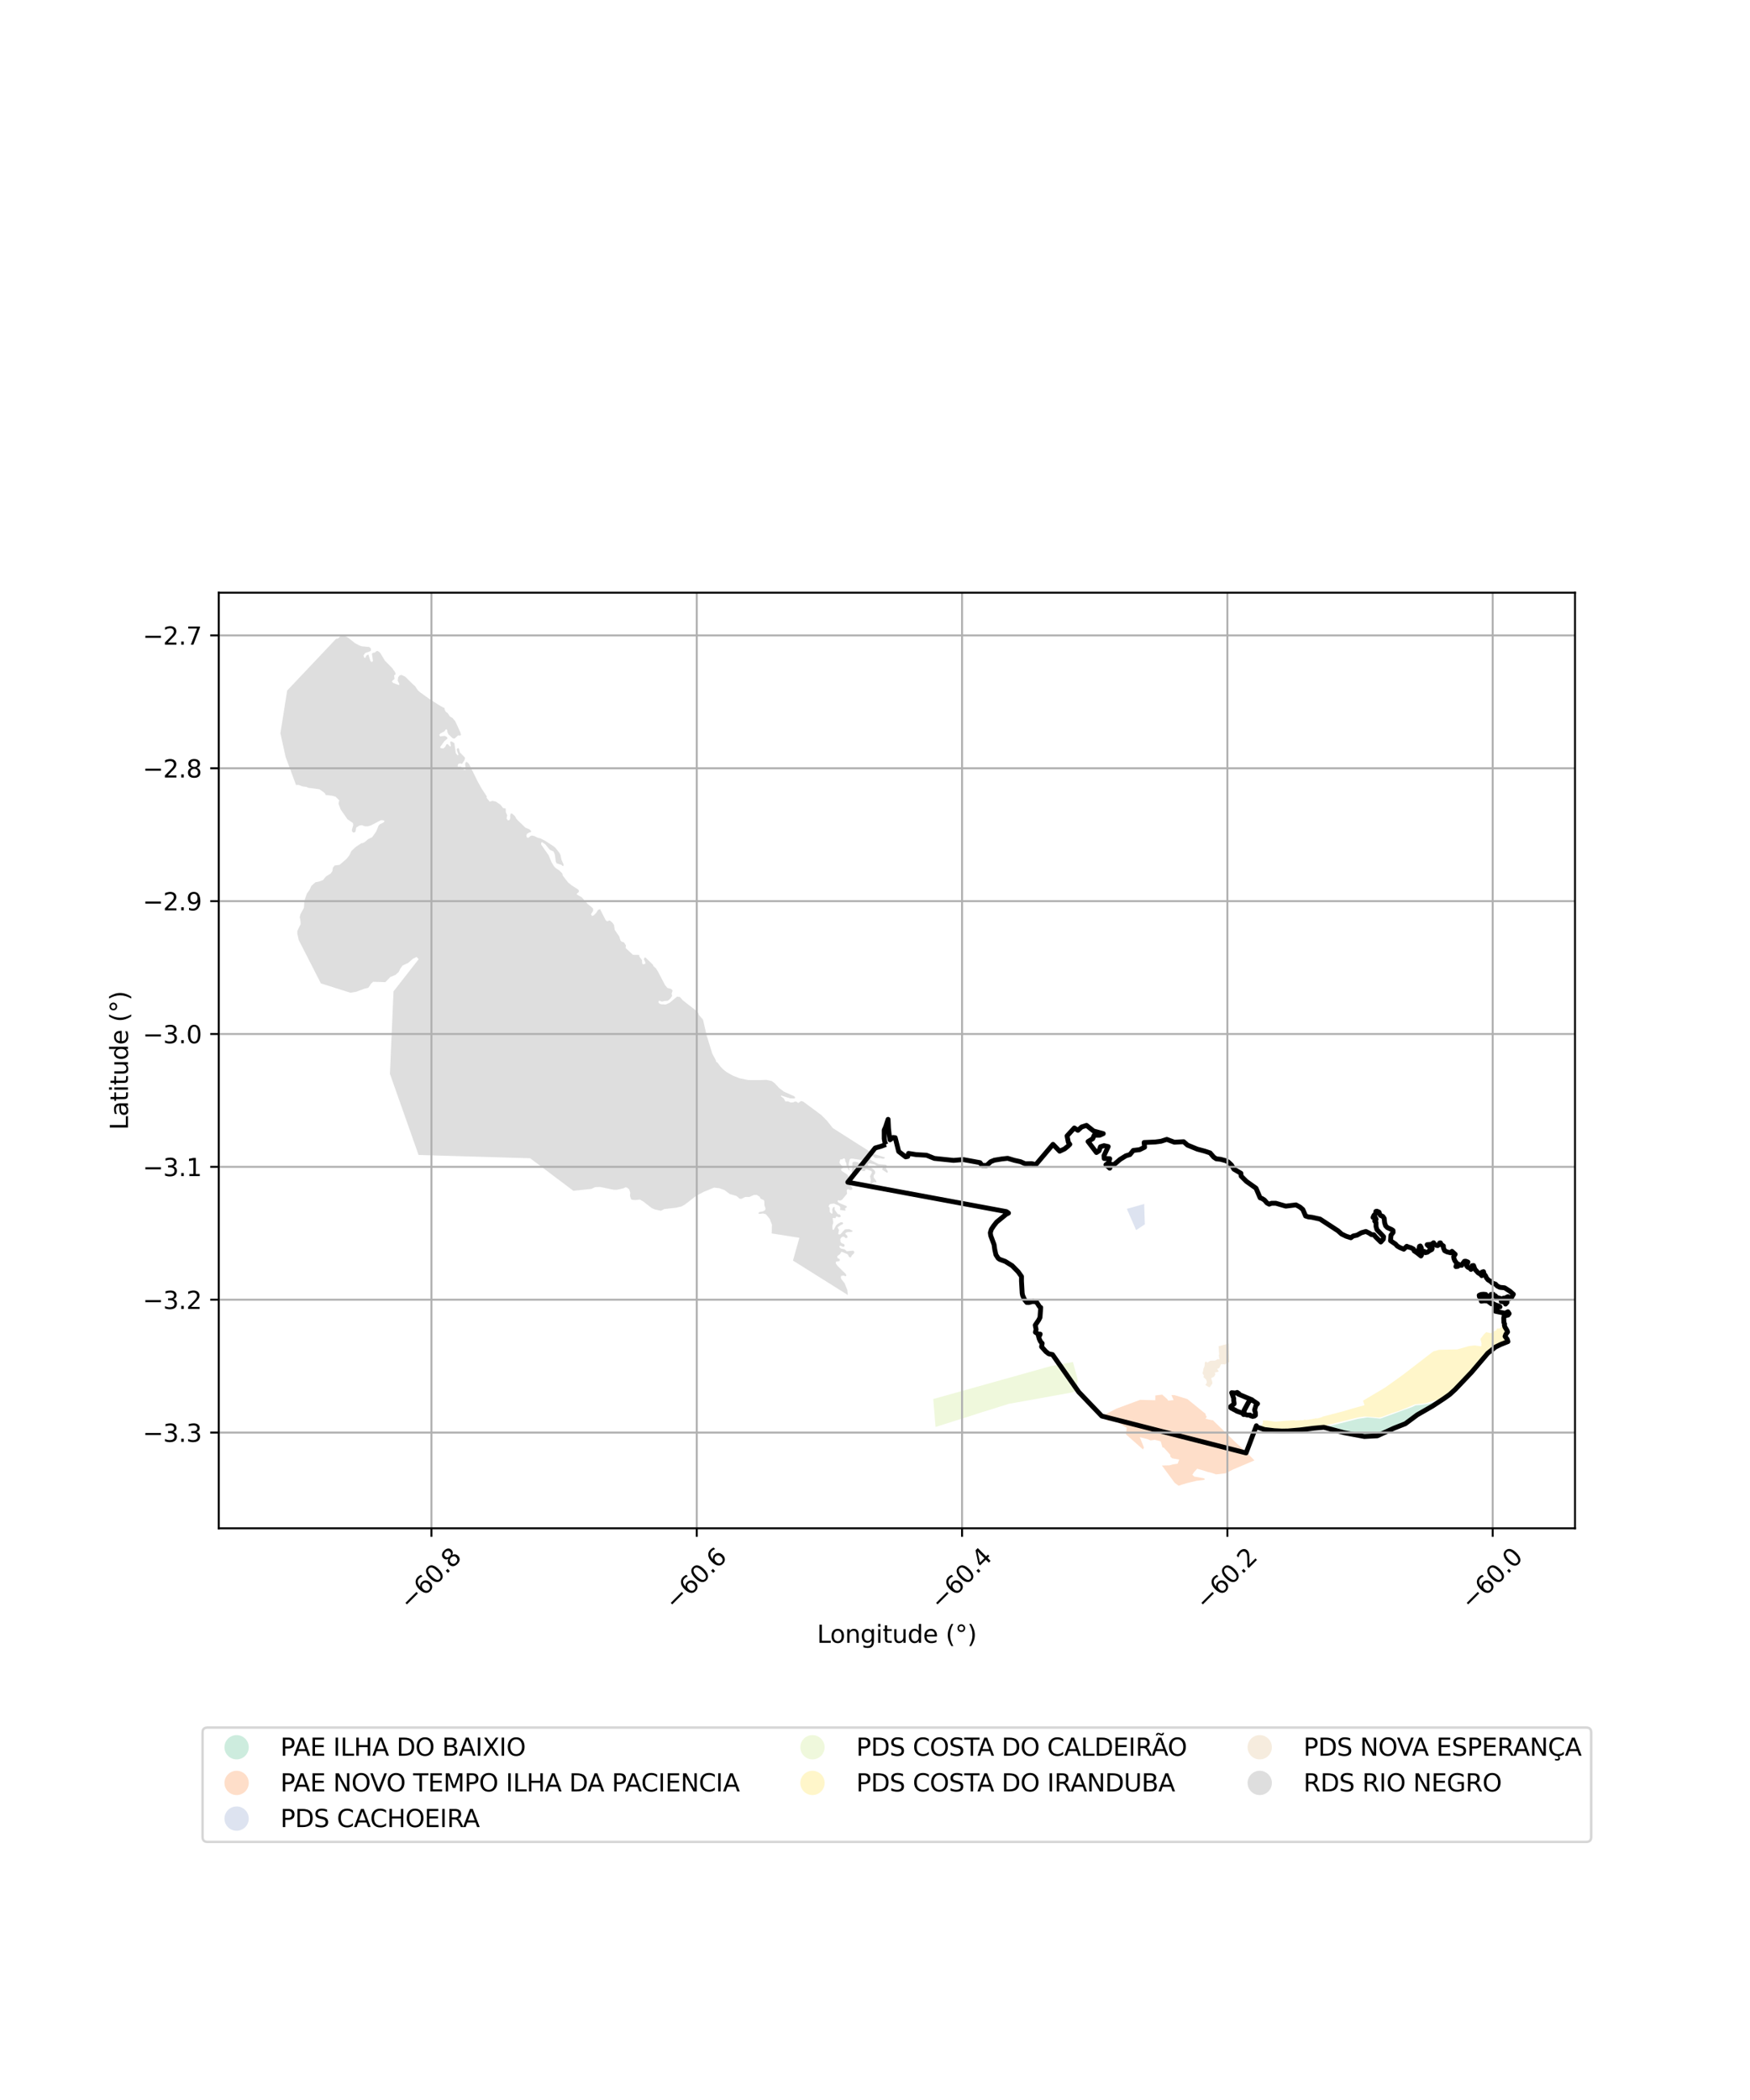 <?xml version="1.0" encoding="utf-8" standalone="no"?>
<!DOCTYPE svg PUBLIC "-//W3C//DTD SVG 1.1//EN"
  "http://www.w3.org/Graphics/SVG/1.1/DTD/svg11.dtd">
<svg xmlns:xlink="http://www.w3.org/1999/xlink" width="720pt" height="864pt" viewBox="0 0 720 864" xmlns="http://www.w3.org/2000/svg" version="1.1">
 <defs>
  <style type="text/css">*{stroke-linejoin: round; stroke-linecap: butt}</style>
 </defs>
 <g id="figure_1">
  <g id="patch_1">
   <path d="M 0 864 
L 720 864 
L 720 0 
L 0 0 
z
" style="fill: #ffffff"/>
  </g>
  <g id="axes_1">
   <g id="patch_2">
    <path d="M 90 628.785 
L 648 628.785 
L 648 243.855 
L 90 243.855 
z
" style="fill: #ffffff"/>
   </g>
   <g id="PatchCollection_1">
    <path d="M 149.779 270.449 
L 150.11 270.68 
L 150.44 270.449 
L 150.661 269.829 
L 151.052 269.482 
L 151.599 269.326 
L 152.369 271.831 
L 152.805 272.39 
L 153.396 272.099 
L 153.412 271.573 
L 153.006 268.934 
L 153.575 268.554 
L 154.271 268.464 
L 154.7 268.001 
L 155.295 267.794 
L 155.998 268.196 
L 156.523 268.767 
L 158.377 271.831 
L 161.369 274.862 
L 162.53 276.539 
L 162.798 277.344 
L 162.131 277.924 
L 162.329 279.29 
L 161.239 280.272 
L 161.682 280.957 
L 164.205 281.896 
L 164.295 281.404 
L 163.636 280.028 
L 163.848 278.63 
L 164.31 277.99 
L 165.087 277.658 
L 166.655 278.354 
L 169.882 281.516 
L 170.779 282.318 
L 171.866 283.942 
L 172.724 284.744 
L 176.468 287.43 
L 180.7 290.149 
L 182.186 290.995 
L 182.458 291.099 
L 182.661 291.214 
L 182.865 291.323 
L 183.029 292.152 
L 183.497 292.941 
L 184.16 293.363 
L 185.135 294.793 
L 186.206 295.421 
L 187.343 296.808 
L 187.975 298.191 
L 188.809 299.996 
L 189.449 301.41 
L 189.675 302.379 
L 189.387 302.614 
L 188.452 302.566 
L 187.038 303.879 
L 186.266 303.762 
L 184.487 302.114 
L 184.093 301.243 
L 183.973 300.293 
L 183.52 299.988 
L 182.795 300.918 
L 181.227 301.754 
L 180.743 302.332 
L 180.915 302.832 
L 181.227 302.957 
L 182.951 302.762 
L 183.59 303.028 
L 184.082 303.559 
L 184.06 303.889 
L 182.805 304.98 
L 181.078 307.395 
L 181.359 307.817 
L 182.475 307.934 
L 183.267 307.097 
L 183.663 306.27 
L 184.105 306.083 
L 185.213 307.169 
L 185.517 306.934 
L 185.197 305.294 
L 185.486 305.051 
L 185.837 305.075 
L 186.933 305.741 
L 187.522 309.817 
L 188.147 310.688 
L 188.513 310.708 
L 188.584 310.405 
L 187.951 308.606 
L 187.951 308.114 
L 188.505 307.739 
L 188.848 308.106 
L 189.199 309.56 
L 190.801 311.171 
L 191.226 311.596 
L 191.325 312.158 
L 191.033 312.888 
L 190.07 314.308 
L 189.377 314.076 
L 188.731 314.255 
L 188.458 314.443 
L 188.254 315.201 
L 188.521 315.459 
L 189.472 315.388 
L 190.034 315.623 
L 190.791 316.685 
L 191.352 316.803 
L 191.622 316.458 
L 191.36 314.357 
L 191.688 313.514 
L 192.085 313.481 
L 192.991 314.318 
L 194.574 317.529 
L 196.081 320.593 
L 196.609 321.684 
L 198.327 324.717 
L 200.246 327.608 
L 200.242 328.299 
L 201.497 329.854 
L 202.653 329.49 
L 204.037 329.835 
L 205.823 331.012 
L 206.986 332.46 
L 208.039 332.609 
L 208.125 334.203 
L 208.687 335.429 
L 208.406 336.726 
L 208.858 337.469 
L 209.42 337.508 
L 209.724 337.187 
L 209.966 336.414 
L 209.872 335.554 
L 210.192 334.672 
L 210.746 334.773 
L 211.87 335.781 
L 212.377 336.765 
L 213.102 337.586 
L 216.16 340.516 
L 216.57 340.669 
L 217.978 341.305 
L 218.555 342.024 
L 218.329 342.375 
L 217.564 342.586 
L 216.831 343.047 
L 216.535 343.829 
L 216.816 344.626 
L 217.448 344.672 
L 218.235 343.962 
L 218.769 343.746 
L 219.741 343.946 
L 221.444 344.738 
L 222.336 344.937 
L 224.172 345.852 
L 227.792 348.204 
L 228.595 348.907 
L 230.249 351.025 
L 230.639 351.923 
L 231.021 353.744 
L 231.22 354.231 
L 231.841 355.588 
L 231.802 356.275 
L 231.427 356.275 
L 231.055 355.852 
L 229.024 355.213 
L 228.658 354.463 
L 228.314 351.704 
L 227.745 350.343 
L 226.212 349.613 
L 224.324 347.363 
L 222.922 346.443 
L 222.627 346.848 
L 222.662 347.503 
L 225.727 351.898 
L 226.873 354.687 
L 228.009 356.509 
L 228.776 357.274 
L 230.163 358.167 
L 231.349 359.374 
L 231.529 360.224 
L 233.691 363.035 
L 235.264 364.305 
L 237.865 365.96 
L 238.124 366.325 
L 238.178 366.925 
L 237.311 367.688 
L 237.346 368.035 
L 239.368 369.19 
L 241.704 371.835 
L 243.018 372.916 
L 243.796 373.576 
L 244.001 373.866 
L 244.046 374.736 
L 243.147 376.161 
L 243.537 376.816 
L 244.046 376.756 
L 244.465 376.396 
L 245.274 375.616 
L 246.028 374.421 
L 246.862 374.001 
L 249.213 378.631 
L 249.842 379.071 
L 250.818 378.653 
L 251.964 379.616 
L 252.613 380.551 
L 252.903 382.565 
L 254.78 385.272 
L 255.275 386.922 
L 255.829 387.457 
L 256.653 387.672 
L 257.491 388.907 
L 257.412 390.063 
L 258.315 390.892 
L 259.314 391.82 
L 260.437 392.853 
L 262.978 392.888 
L 263.073 393.583 
L 264.107 394.993 
L 264.257 396.503 
L 264.666 396.813 
L 265.565 396.423 
L 265.549 395.969 
L 264.896 394.623 
L 265.255 393.893 
L 265.6 393.978 
L 268.593 396.858 
L 268.81 397.463 
L 269.908 398.438 
L 270.712 399.748 
L 271.193 400.648 
L 273.618 405.284 
L 274.537 406.429 
L 276.204 406.919 
L 276.713 407.564 
L 276.314 408.854 
L 276.534 409.719 
L 275.975 410.629 
L 275.301 411.289 
L 274.681 411.749 
L 273.258 411.849 
L 272.4 412.119 
L 271.214 411.677 
L 270.833 412.185 
L 271.151 412.799 
L 271.895 413.165 
L 273.853 413.29 
L 275.555 412.544 
L 278.541 410.054 
L 279.689 410.164 
L 280.168 410.694 
L 280.894 411.507 
L 282.761 412.991 
L 286.189 415.631 
L 287.326 416.845 
L 287.496 417.503 
L 289.236 419.514 
L 290.085 423.148 
L 290.63 425.654 
L 291.804 429.432 
L 293.046 433.496 
L 294.516 436.232 
L 294.679 436.958 
L 295.051 437.006 
L 296.388 438.776 
L 297.62 440.048 
L 298.202 440.507 
L 298.985 441.109 
L 301.442 442.509 
L 304.333 443.653 
L 307.876 444.371 
L 312.459 444.39 
L 315.257 444.285 
L 317.568 444.791 
L 318.718 445.663 
L 320.586 447.67 
L 322.496 449.124 
L 325.235 450.337 
L 326.745 451.027 
L 327.127 451.458 
L 326.993 451.964 
L 325.036 451.888 
L 321.378 450.702 
L 321.331 451.075 
L 322.448 451.917 
L 323.135 453.16 
L 324.176 453.122 
L 325.313 453.6 
L 326.325 453.543 
L 327.203 453.16 
L 327.69 453.275 
L 328.388 453.81 
L 329.6 452.988 
L 330.469 453.246 
L 331.481 453.992 
L 332.219 454.537 
L 337.87 458.717 
L 340.267 461.136 
L 342.664 464.149 
L 358.602 474.267 
L 358.819 474.567 
L 359.8 474.866 
L 363.899 476.118 
L 364.109 476.339 
L 363.679 476.714 
L 363.215 476.74 
L 362.302 476.512 
L 359.979 476.448 
L 359.432 475.858 
L 359.35 475.77 
L 358.886 475.638 
L 358.432 475.733 
L 358.04 476.253 
L 358.168 477.111 
L 358.797 477.565 
L 358.834 477.591 
L 361.527 478.962 
L 364.393 479.183 
L 364.947 479.652 
L 364.485 480.604 
L 365.287 481.979 
L 365.172 482.455 
L 364.902 482.481 
L 362.909 481.17 
L 363.267 480.259 
L 362.575 479.854 
L 360.992 479.873 
L 359.911 479.127 
L 359.399 478.995 
L 358.355 478.755 
L 357.921 478.655 
L 357.195 478.737 
L 356.997 479.393 
L 357.879 480.035 
L 359.522 481.229 
L 360.057 481.96 
L 360.08 482.717 
L 359.455 483.575 
L 359.443 484.103 
L 359.518 484.537 
L 360.573 485.966 
L 360.562 486.333 
L 360.334 486.52 
L 359.896 486.299 
L 359.488 486.397 
L 359.19 486.622 
L 358.662 486.989 
L 358.003 486.753 
L 358.269 485.456 
L 357.954 483.938 
L 358.733 482.38 
L 358.557 481.836 
L 357.376 481.388 
L 356.652 481.113 
L 356.132 481.132 
L 355.773 481.836 
L 354.453 481.679 
L 353.955 480.821 
L 352.889 479.839 
L 351.811 479.543 
L 351.628 480.191 
L 351.627 481.192 
L 351.579 483.373 
L 351.089 483.507 
L 350.704 483.328 
L 350.341 481.855 
L 350.681 480.798 
L 350.674 478.366 
L 351.265 477.958 
L 352.2 477.988 
L 353.914 478.569 
L 355.219 478.617 
L 355.68 478.119 
L 355.395 477.46 
L 353.04 477.058 
L 350.902 476.714 
L 350.068 476.706 
L 349.626 476.942 
L 349.203 478.745 
L 349.196 480.296 
L 349.563 481.248 
L 349.506 481.458 
L 349.215 481.499 
L 348.261 479.356 
L 348.204 478.55 
L 347.778 477.801 
L 347.688 476.912 
L 347.426 476.616 
L 347.078 476.579 
L 346.412 477.032 
L 345.72 476.991 
L 345.354 478.288 
L 345.514 478.689 
L 346.771 480.06 
L 346.914 480.517 
L 346.034 480.911 
L 346.102 481.413 
L 346.416 481.829 
L 347.033 482.226 
L 348.436 483.144 
L 349.099 483.871 
L 349.48 486.981 
L 350.356 488.296 
L 350.595 488.66 
L 350.726 489.241 
L 350.221 489.574 
L 349.802 489.6 
L 348.784 489.168 
L 348.376 489.758 
L 348.494 491.154 
L 346.377 493.673 
L 345.639 493.951 
L 344.857 493.793 
L 344.663 493.978 
L 344.636 494.397 
L 345.069 494.843 
L 348.322 496.237 
L 348.432 496.671 
L 347.629 497.293 
L 347.859 497.727 
L 347.747 498.111 
L 345.562 497.787 
L 345.732 497 
L 345.615 496.509 
L 345.251 496.087 
L 343.13 495.175 
L 341.681 495.342 
L 341.227 495.65 
L 340.875 496.351 
L 341.377 496.988 
L 341.383 498.678 
L 342.222 499.375 
L 342.419 499.276 
L 342.512 498.75 
L 342.366 497.715 
L 342.697 496.82 
L 343.216 496.529 
L 343.39 496.662 
L 343.418 497.727 
L 344.492 499.226 
L 344.791 499.519 
L 345.589 499.713 
L 345.926 500.398 
L 345.699 500.706 
L 345.182 500.847 
L 344.101 500.452 
L 343.668 501.212 
L 342.706 501.101 
L 342.572 501.284 
L 342.826 502.986 
L 342.443 504.407 
L 342.524 505.834 
L 342.99 506.05 
L 343.97 504.18 
L 344.698 503.534 
L 345.875 502.863 
L 346.592 502.902 
L 346.921 503.213 
L 346.673 503.716 
L 346.016 503.943 
L 344.588 504.973 
L 345.209 506.079 
L 344.869 507.638 
L 345.167 507.893 
L 345.753 507.812 
L 347.512 505.894 
L 347.835 505.78 
L 348.318 505.753 
L 349.362 505.694 
L 350.723 506.343 
L 350.76 506.63 
L 350.288 506.839 
L 348.659 506.905 
L 347.804 507.32 
L 347.835 507.726 
L 348.618 508.465 
L 348.689 509.204 
L 347.961 509.443 
L 347.183 508.806 
L 347.132 508.764 
L 346.454 508.881 
L 345.932 509.38 
L 345.705 509.894 
L 345.811 510.968 
L 346.216 511.408 
L 346.343 511.545 
L 347.192 511.789 
L 347.536 512.402 
L 347.329 512.888 
L 346.823 512.964 
L 346.616 512.865 
L 345.802 512.52 
L 345.761 512.503 
L 345.402 512.614 
L 345.346 513.111 
L 345.522 513.275 
L 345.958 513.683 
L 347.521 514.028 
L 348.414 514.823 
L 350.908 514.544 
L 351.422 514.851 
L 351.477 515.17 
L 351.416 515.594 
L 350.545 516.427 
L 349.959 517.433 
L 349.312 517.115 
L 348.877 516.232 
L 348.508 515.941 
L 346.382 515.052 
L 346.051 515.16 
L 345.662 515.913 
L 344.457 516.852 
L 344.557 517.595 
L 345.352 517.945 
L 345.556 518.333 
L 345.372 518.836 
L 343.988 519.065 
L 343.826 519.753 
L 344.546 520.798 
L 347.956 524.129 
L 348.174 524.677 
L 348.157 524.979 
L 347.8 525.107 
L 347.285 524.798 
L 346.12 524.9 
L 345.936 525.471 
L 346.086 526.186 
L 347.437 527.852 
L 348.609 530.713 
L 348.819 532.802 
L 340.259 527.431 
L 326.241 518.635 
L 328.884 509.273 
L 318.794 507.671 
L 317.515 507.484 
L 317.595 503.836 
L 316.68 501.481 
L 315.121 499.569 
L 313.868 499.248 
L 312.499 499.452 
L 312.047 499.321 
L 312.12 498.956 
L 312.455 498.664 
L 313.911 498.4 
L 314.684 497.964 
L 314.882 497.683 
L 314.933 497.018 
L 314.499 495.969 
L 314.473 494.254 
L 314.243 493.742 
L 312.915 493.179 
L 312.557 492.386 
L 311.405 491.636 
L 310.199 491.636 
L 308.298 492.476 
L 306.622 492.455 
L 305.007 493.254 
L 304.32 493.196 
L 303.018 492.055 
L 300.264 491.268 
L 298.124 489.665 
L 296.061 488.877 
L 293.779 488.626 
L 291.6 489.519 
L 289.766 490.252 
L 286.442 491.988 
L 281.849 495.552 
L 280.393 496.369 
L 278.214 496.884 
L 273.275 497.44 
L 271.946 498.147 
L 269.447 497.608 
L 268.143 497.044 
L 264.694 494.356 
L 263.233 493.521 
L 261.387 493.749 
L 259.974 493.606 
L 259.62 493.336 
L 259.191 492.064 
L 259.301 490.732 
L 258.872 489.342 
L 257.921 488.592 
L 257.307 488.516 
L 256.448 488.929 
L 253.866 489.493 
L 252.553 489.51 
L 246.933 488.356 
L 244.855 488.415 
L 243.326 489.15 
L 235.881 489.921 
L 218.131 476.538 
L 172.211 475.196 
L 160.43 441.809 
L 161.901 407.885 
L 172.257 394.624 
L 171.384 393.711 
L 171.028 393.901 
L 169.873 394.47 
L 167.906 396.191 
L 165.626 397.254 
L 164.784 398.406 
L 163.983 399.956 
L 162.676 401.108 
L 160.54 402.006 
L 158.548 404.083 
L 153.516 403.932 
L 152.674 404.7 
L 151.517 406.421 
L 150.011 406.75 
L 146.595 408.026 
L 144.171 408.438 
L 132.02 404.597 
L 122.894 386.729 
L 122.309 384.085 
L 122.335 383.038 
L 122.984 381.634 
L 123.702 380.265 
L 123.633 378.896 
L 123.326 377.356 
L 123.599 376.158 
L 125.069 373.454 
L 125.205 370.715 
L 126.232 367.686 
L 127.324 366.163 
L 128.12 364.467 
L 129.788 362.98 
L 131.111 362.74 
L 132.883 362.092 
L 134.164 360.543 
L 136.076 359.396 
L 136.76 358.373 
L 136.951 357.008 
L 137.7 356.093 
L 139.724 355.807 
L 142.545 353.398 
L 143.717 351.91 
L 144.583 350.11 
L 146.367 348.457 
L 148.725 346.901 
L 149.229 346.887 
L 150.176 346.368 
L 151.478 345.242 
L 153.154 344.417 
L 154.796 342.062 
L 155.771 339.66 
L 156.364 339.073 
L 157.651 338.479 
L 158.142 338.049 
L 158.115 337.694 
L 157.461 337.422 
L 156.691 337.469 
L 152.541 339.626 
L 151.362 339.967 
L 150.156 339.981 
L 148.909 339.51 
L 147.771 339.674 
L 146.531 340.527 
L 146.327 341.912 
L 145.986 342.444 
L 145.25 342.506 
L 144.807 341.939 
L 144.78 341.325 
L 145.345 339.503 
L 145.189 338.616 
L 142.947 337.049 
L 141.833 335.456 
L 140.153 333.047 
L 139.281 330.699 
L 139.397 329.928 
L 139.633 329.366 
L 138.082 327.806 
L 136.698 327.403 
L 133.987 327.062 
L 133.721 326.475 
L 133.251 326.018 
L 131.404 324.721 
L 126.989 324.148 
L 125.994 323.752 
L 124.454 323.555 
L 122.801 322.917 
L 121.798 322.987 
L 117.514 311.431 
L 115.364 301.688 
L 118.147 284.108 
L 138.244 262.854 
L 138.713 262.739 
L 139.037 262.716 
L 140.301 261.485 
L 141.136 261.352 
L 143.101 262.258 
L 144.542 263.41 
L 145.949 264.539 
L 146.787 264.993 
L 147.847 265.568 
L 148.874 265.904 
L 151.889 266.194 
L 152.559 266.742 
L 152.604 267.671 
L 152.157 268.001 
L 150.26 268.663 
L 149.581 269.655 
L 149.779 270.449 
" clip-path="url(#p73f771acf4)" style="fill: #cccccc; fill-opacity: 0.65"/>
    <path d="M 432.234 562.085 
L 441.438 560.373 
L 443.364 567.444 
L 443.15 571.685 
L 442.256 572.495 
L 440.567 572.984 
L 425.055 575.791 
L 415.094 577.567 
L 405.338 580.624 
L 403.816 581.081 
L 399.546 582.473 
L 384.912 587.09 
L 383.96 575.6 
L 432.234 562.085 
" clip-path="url(#p73f771acf4)" style="fill: #e6f5c9; fill-opacity: 0.65"/>
    <path d="M 453.066 582.765 
L 459.32 579.555 
L 469.071 575.942 
L 475.316 576.105 
L 475.332 574.136 
L 478.146 573.779 
L 480.295 575.702 
L 480.595 576.269 
L 482.864 576.046 
L 481.952 573.96 
L 483.31 574.014 
L 488.525 575.616 
L 496.114 581.79 
L 495.949 582.074 
L 496.511 582.983 
L 495.915 583.615 
L 497.339 584.031 
L 498.812 584.323 
L 499.015 584.323 
L 508.003 593.093 
L 513.294 597.965 
L 516.109 600.86 
L 507.37 604.572 
L 504.171 606.177 
L 500.34 606.606 
L 498.548 605.991 
L 496.68 605.545 
L 495.186 605.023 
L 492.571 604.279 
L 491.306 605.636 
L 490.563 606.765 
L 491.386 607.515 
L 495.195 608.181 
L 495.718 608.48 
L 495.513 608.832 
L 492.155 609.28 
L 490.024 609.79 
L 488.578 610.147 
L 487.062 610.588 
L 486.232 610.827 
L 484.929 611.288 
L 483.276 610.061 
L 478.039 602.955 
L 481.147 602.882 
L 482.49 602.503 
L 484.504 602.196 
L 485.181 600.516 
L 482.237 599.993 
L 481.477 599.286 
L 481.475 598.545 
L 478.792 595.564 
L 478.301 595.566 
L 477.534 592.999 
L 475.078 592.389 
L 473.361 592.64 
L 472.256 592.149 
L 468.941 591.294 
L 470.67 595.612 
L 470.304 596.107 
L 470.383 596.445 
L 466.017 592.59 
L 463.204 590.101 
L 463.591 587.426 
L 457.053 583.492 
L 456.564 584.111 
L 456.566 584.605 
L 456.374 584.801 
L 453.066 582.765 
" clip-path="url(#p73f771acf4)" style="fill: #fdcdac; fill-opacity: 0.65"/>
    <path d="M 470.782 495.336 
L 470.773 496.325 
L 471.023 503.732 
L 467.429 506.108 
L 463.606 497.356 
L 470.782 495.336 
" clip-path="url(#p73f771acf4)" style="fill: #cbd5e8; fill-opacity: 0.65"/>
    <path d="M 505.549 552.787 
L 505.764 560.422 
L 504.599 560.865 
L 504.052 561.423 
L 503.405 561.285 
L 502.384 561.264 
L 501.672 562.805 
L 500.788 563.225 
L 501.426 564.213 
L 500.984 564.45 
L 499.823 564.709 
L 500.025 565.515 
L 499.459 566.448 
L 498.534 566.88 
L 498.385 566.939 
L 498.359 567.325 
L 498.727 568.362 
L 498.849 569.159 
L 497.745 570.733 
L 497.182 570.625 
L 495.881 569.77 
L 496.322 569.276 
L 496.543 568.584 
L 496.249 567.67 
L 496.102 567.473 
L 495.12 566.559 
L 495.346 565.857 
L 495.096 565.62 
L 494.753 564.978 
L 495.047 563.891 
L 495.145 563.101 
L 495.513 562.286 
L 495.685 561.298 
L 495.636 560.854 
L 495.986 560.144 
L 496.814 560.607 
L 497.918 559.841 
L 499.905 559.792 
L 501.132 559.15 
L 501.694 559.382 
L 501.448 557.416 
L 501.595 557.406 
L 501.364 553.878 
L 505.549 552.787 
" clip-path="url(#p73f771acf4)" style="fill: #f1e2cc; fill-opacity: 0.65"/>
    <path d="M 618.745 544.073 
L 619.021 544.743 
L 618.958 545.241 
L 619.035 545.85 
L 619.169 545.968 
L 620.011 547.326 
L 620.254 547.506 
L 620.26 548.015 
L 619.578 548.918 
L 619.437 549.013 
L 619.219 549.82 
L 619.68 550.432 
L 620.141 551.044 
L 620.255 551.446 
L 620.408 551.97 
L 619.436 552.364 
L 619.187 552.462 
L 617.479 553.131 
L 616.518 553.602 
L 615.275 554.212 
L 613.785 555.247 
L 612.128 556.735 
L 610.204 558.594 
L 607.364 562.065 
L 605.391 564.634 
L 603.134 566.707 
L 599.089 571.094 
L 598.713 571.653 
L 596.435 573.737 
L 594.707 574.958 
L 586.435 577.338 
L 582.208 577.758 
L 577.981 579.534 
L 575.024 580.668 
L 572.592 581.436 
L 569.74 582.51 
L 568.486 583 
L 567.379 583.236 
L 564.25 582.958 
L 561.268 582.804 
L 558.581 583.217 
L 553.766 584.429 
L 547.404 585.977 
L 543.487 587.147 
L 540.494 587.607 
L 536.447 588.048 
L 534.775 588.325 
L 531.449 588.564 
L 529.918 588.742 
L 527.474 588.782 
L 524.283 588.626 
L 522.816 588.316 
L 522.159 588.371 
L 520.232 588.14 
L 518.361 587.536 
L 516.854 587.049 
L 516.889 586.759 
L 517.267 586.892 
L 517.451 586.991 
L 518.645 587.324 
L 519.68 585.305 
L 519.627 584.938 
L 519.532 584.765 
L 519.622 584.46 
L 519.981 584.409 
L 520.928 584.467 
L 521.257 584.424 
L 524.73 584.923 
L 528.716 584.569 
L 532.644 584.32 
L 532.846 584.472 
L 533.238 584.458 
L 533.717 584.441 
L 534.093 584.408 
L 534.46 584.388 
L 534.915 584.371 
L 535.153 584.251 
L 535.495 584.356 
L 536.023 584.341 
L 536.374 584.313 
L 536.654 584.067 
L 537.431 584.206 
L 538.639 584.021 
L 538.966 583.974 
L 539.376 583.915 
L 539.863 583.923 
L 540.033 583.764 
L 540.554 583.724 
L 540.745 583.661 
L 540.811 583.765 
L 540.913 583.637 
L 540.986 583.648 
L 541.083 583.589 
L 541.179 583.542 
L 541.287 583.545 
L 541.352 583.689 
L 541.408 583.539 
L 541.473 583.552 
L 541.548 583.547 
L 541.612 583.488 
L 541.681 583.556 
L 541.723 583.624 
L 541.999 583.577 
L 542.197 583.52 
L 542.436 583.478 
L 542.523 583.408 
L 542.675 583.353 
L 542.861 583.373 
L 543.01 583.318 
L 543.266 583.257 
L 543.475 583.176 
L 543.64 583.094 
L 543.882 583.065 
L 544.012 582.886 
L 552.582 580.659 
L 556.149 579.587 
L 561.409 578.14 
L 560.768 576.294 
L 569.835 570.906 
L 574.867 567.32 
L 577.353 565.524 
L 589.673 556.029 
L 592.061 555.344 
L 599.581 555.189 
L 604.355 553.819 
L 606.806 553.541 
L 609.455 553.947 
L 609.532 552.595 
L 609.073 550.905 
L 610.528 548.977 
L 611.499 548.071 
L 613.304 548.538 
L 615.684 547.232 
L 615.914 546.563 
L 616.991 546.559 
L 617.856 545.893 
L 617.889 545.088 
L 618.745 544.073 
" clip-path="url(#p73f771acf4)" style="fill: #fff2ae; fill-opacity: 0.65"/>
    <path d="M 594.075 575.413 
L 591.594 577.247 
L 589.373 578.503 
L 586.327 580.251 
L 583.132 582.085 
L 580.006 583.831 
L 579.102 584.792 
L 578.196 585.752 
L 575.847 586.679 
L 573.498 587.606 
L 570.717 589.441 
L 566.668 590.735 
L 563.642 590.895 
L 561.344 591.017 
L 556.083 590.038 
L 553.133 589.488 
L 549.078 588.411 
L 544.661 587.237 
L 546.101 586.863 
L 549.621 586.069 
L 558.715 583.739 
L 562.562 583.154 
L 567.915 583.653 
L 581.24 578.787 
L 582.417 578.2 
L 583.964 578.088 
L 587.366 577.635 
L 591.736 576.389 
L 594.075 575.413 
" clip-path="url(#p73f771acf4)" style="fill: #b3e2cd; fill-opacity: 0.65"/>
   </g>
   <g id="PatchCollection_2">
    <path d="M 364.494 470.865 
L 364.037 469.909 
L 363.786 468.495 
L 363.777 464.956 
L 364.362 463.654 
L 365.382 460.536 
L 365.553 464.161 
L 365.849 466.908 
L 366.185 468.947 
L 367.423 467.986 
L 368.319 468.081 
L 369.752 473.766 
L 372.61 475.966 
L 373.477 475.797 
L 373.806 474.537 
L 376.907 475.039 
L 381.188 475.293 
L 384.435 476.603 
L 392.333 477.416 
L 396.309 477.083 
L 403.205 478.349 
L 404.038 479.468 
L 405.939 479.505 
L 407.589 477.961 
L 409.117 477.333 
L 412.236 476.823 
L 414.592 476.567 
L 417.344 477.395 
L 419.853 477.948 
L 421.771 478.799 
L 424.458 478.751 
L 426.17 479.155 
L 433.229 470.824 
L 435.979 473.644 
L 438.002 472.682 
L 439.363 471.596 
L 440.147 470.803 
L 439.566 470.056 
L 439.022 467.352 
L 442 464.08 
L 443.481 465.051 
L 445.007 463.674 
L 447.013 463.011 
L 449.93 465.326 
L 453.913 466.404 
L 452.456 467.068 
L 450.182 467.074 
L 449.58 468.484 
L 447.667 469.661 
L 451.11 474.188 
L 452.183 473.478 
L 452.757 471.812 
L 454.203 471.35 
L 455.95 471.74 
L 454.213 475.471 
L 454.299 476.636 
L 456.573 476.713 
L 456.163 478.337 
L 455.008 479.214 
L 456.583 480.625 
L 457.213 479.082 
L 458.315 479.164 
L 460.838 477.003 
L 463.225 475.531 
L 464.889 475.014 
L 466.278 473.317 
L 468.84 473.019 
L 470.909 472.009 
L 470.723 470.056 
L 475.297 469.853 
L 477.677 469.542 
L 480.055 468.776 
L 483.176 469.944 
L 486.984 469.732 
L 488.583 471.138 
L 492.608 472.79 
L 495.669 473.615 
L 497.863 474.339 
L 499.354 476.06 
L 500.389 476.765 
L 502.167 476.968 
L 504.223 477.525 
L 505.311 478.042 
L 506.664 479.316 
L 507.675 481.032 
L 510.537 482.711 
L 510.634 483.88 
L 512.797 486.048 
L 516.761 488.866 
L 518.453 492.822 
L 519.239 493.111 
L 520.233 493.733 
L 521.27 494.937 
L 522.18 495.434 
L 523.088 495.063 
L 524.907 495.052 
L 529.003 496.247 
L 533.213 495.73 
L 534.866 496.638 
L 536.021 497.623 
L 537.156 500.303 
L 538.356 500.674 
L 539.803 500.837 
L 543.11 501.571 
L 550.461 506.369 
L 551.974 507.711 
L 553.837 508.621 
L 555.781 509.24 
L 556.73 508.53 
L 558.299 508.192 
L 560.115 507.189 
L 561.964 506.659 
L 563.34 507.346 
L 564.292 507.968 
L 565.243 508.006 
L 566.031 508.961 
L 568.103 510.994 
L 569.133 509.826 
L 569.25 508.791 
L 566.518 505.922 
L 566.143 504.633 
L 566.138 503.011 
L 565.594 502.373 
L 566.171 501.632 
L 565.816 500.915 
L 564.914 500.89 
L 565.293 500.011 
L 565.978 499.323 
L 566.068 498.408 
L 566.492 498.328 
L 567.381 498.71 
L 567.59 499.412 
L 567.933 500.035 
L 568.957 500.485 
L 569.487 501.279 
L 569.678 503.089 
L 570.084 504.336 
L 570.812 505.074 
L 572.505 505.833 
L 573.127 506.263 
L 573.16 507.043 
L 572.265 508.231 
L 572.116 510.479 
L 574.123 511.834 
L 574.869 512.651 
L 575.987 513.304 
L 577.57 513.955 
L 578.776 512.757 
L 579.497 513.083 
L 580.474 513.338 
L 581.545 513.896 
L 581.827 514.645 
L 583.178 515.577 
L 584.622 516.743 
L 584.877 516.274 
L 584.012 514.732 
L 583.523 514.453 
L 583.847 513.703 
L 584.03 512.766 
L 584.355 512.624 
L 584.752 513.349 
L 584.778 514.308 
L 585.128 514.846 
L 586.012 514.867 
L 586.455 515.38 
L 587.268 515.214 
L 588.034 514.627 
L 589.079 514.086 
L 589.263 513.664 
L 588.914 513.407 
L 588.309 513.339 
L 588.238 512.684 
L 587.703 512.638 
L 587.167 512.102 
L 588.887 511.98 
L 589.817 511.3 
L 590.282 512.022 
L 590.887 512.348 
L 591.515 512.464 
L 592.142 511.994 
L 592.299 511.401 
L 592.65 511.352 
L 593.095 512.155 
L 593.846 512.608 
L 593.866 513.416 
L 594.357 514.562 
L 595.315 515.054 
L 596.894 515.444 
L 597.38 514.836 
L 598.691 516.038 
L 598.084 517.032 
L 598.203 517.804 
L 598.577 518.716 
L 599.441 519.86 
L 599.003 521.102 
L 599.793 521.006 
L 600.116 520.126 
L 600.605 520.559 
L 601.419 520.58 
L 601.858 519.783 
L 602.501 518.942 
L 603.073 518.898 
L 603.939 519.246 
L 603.603 519.965 
L 603.489 520.902 
L 603.932 521.392 
L 604.793 521.741 
L 605.19 522.278 
L 605.49 521.504 
L 605.651 520.755 
L 606.271 520.682 
L 606.817 522.203 
L 608.147 523.673 
L 609.171 524.302 
L 609.638 524.839 
L 609.984 524.066 
L 609.727 523.388 
L 610.349 523.189 
L 610.613 524.228 
L 611.126 524.788 
L 611.578 525.745 
L 612.199 526.531 
L 613.264 527.193 
L 614.021 527.899 
L 615.262 528.311 
L 616.009 529.1 
L 617.085 529.638 
L 619.055 529.841 
L 621.295 531.291 
L 622.636 532.484 
L 621.853 533.858 
L 621.139 534.283 
L 620.421 533.481 
L 619.665 533.822 
L 619.457 534.839 
L 620.049 535.812 
L 619.42 536.534 
L 619.249 535.475 
L 618.407 535.647 
L 617.649 535.438 
L 618.616 534.969 
L 618.655 534.079 
L 617.899 534.42 
L 615.54 533.707 
L 615.286 533.157 
L 614.654 533.032 
L 614.358 532.482 
L 613.475 532.569 
L 612.678 533.715 
L 611.751 533.167 
L 611.286 532.575 
L 610.318 532.493 
L 609.35 532.581 
L 608.594 532.922 
L 608.679 533.473 
L 610.111 533.553 
L 610.911 533.847 
L 610.786 534.144 
L 610.029 534.274 
L 609.357 534.742 
L 609.442 535.335 
L 610.62 535.162 
L 612.051 535.242 
L 613.612 536.424 
L 614.496 536.421 
L 615.297 536.885 
L 616.687 537.347 
L 617.151 537.685 
L 615.006 538.072 
L 614.924 538.877 
L 615.22 539.47 
L 619.02 540.289 
L 619.628 540.123 
L 620.407 539.699 
L 620.904 540.464 
L 620.43 541.079 
L 618.871 541.428 
L 618.683 542.291 
L 618.745 544.073 
L 619.021 544.743 
L 618.958 545.241 
L 619.169 545.968 
L 620.011 547.326 
L 620.26 548.015 
L 619.578 548.918 
L 619.219 549.82 
L 620.141 551.044 
L 620.408 551.97 
L 617.479 553.131 
L 615.275 554.212 
L 612.128 556.735 
L 605.391 564.634 
L 598.713 571.653 
L 596.436 573.737 
L 594.075 575.413 
L 589.373 578.503 
L 583.132 582.085 
L 578.196 585.752 
L 573.498 587.606 
L 566.668 590.735 
L 561.344 591.017 
L 553.133 589.488 
L 544.661 587.237 
L 540.494 587.607 
L 534.775 588.325 
L 529.918 588.742 
L 527.473 588.782 
L 524.283 588.626 
L 520.232 588.14 
L 516.854 587.049 
L 516.909 586.594 
L 512.668 597.781 
L 453.312 582.616 
L 443.817 572.705 
L 433.028 557.308 
L 431.491 557.007 
L 430.299 556.073 
L 428.535 554.099 
L 428.79 552.693 
L 428.064 551.914 
L 427.544 550.77 
L 427.231 549.574 
L 427.747 549.416 
L 427.953 548.895 
L 427.125 548.897 
L 425.986 548.119 
L 426.293 547.025 
L 425.926 545.204 
L 427.369 543.066 
L 427.883 542.023 
L 428.176 537.939 
L 427.72 537.65 
L 426.484 535.732 
L 425.024 535.433 
L 423.308 535.887 
L 422.457 535.872 
L 421.503 534.675 
L 420.735 532.977 
L 420.55 532.034 
L 420.268 527.072 
L 420.274 525.178 
L 418.89 523.24 
L 416.443 520.749 
L 413.605 518.983 
L 411.324 518.141 
L 410.665 517.672 
L 409.756 516.267 
L 409.268 514.096 
L 408.99 512.08 
L 407.611 508.392 
L 407.442 507.177 
L 407.867 505.808 
L 408.771 504.421 
L 410.039 502.804 
L 413.935 499.604 
L 414.923 499.09 
L 414.062 498.486 
L 348.814 486.397 
L 360.077 472.317 
L 362.636 471.578 
L 364.494 470.865 
M 516.466 579.055 
L 516.739 578.221 
L 517.376 577.528 
L 515.164 576.035 
L 514.177 576.329 
L 513.779 576.826 
L 511.864 580.35 
L 511.861 581.31 
L 511.695 581.99 
L 512.16 581.905 
L 513.148 582.177 
L 514.336 582.189 
L 514.584 582.519 
L 515.433 582.767 
L 515.64 582.608 
L 516.021 582.65 
L 516.514 582.283 
L 516.493 581.176 
L 516.167 580.098 
L 516.255 579.893 
L 516.466 579.055 
M 511.795 580.342 
L 512.391 579.239 
L 513.722 576.787 
L 514.137 576.269 
L 515.141 575.945 
L 509.444 573.557 
L 509.688 573.488 
L 509.688 573.357 
L 509.007 572.893 
L 508.304 573.14 
L 506.748 573.003 
L 507.591 575.383 
L 507.546 575.977 
L 507.748 577.287 
L 507.748 577.573 
L 506.326 578.705 
L 506.286 579.063 
L 506.633 579.384 
L 507.295 579.687 
L 507.723 579.973 
L 507.911 580.003 
L 508.923 580.614 
L 511.182 581.4 
L 511.63 581.959 
L 511.795 580.342 
L 511.795 580.342 
" clip-path="url(#p73f771acf4)" style="fill: none; stroke: #000000; stroke-width: 2"/>
   </g>
   <g id="matplotlib.axis_1">
    <g id="xtick_1">
     <g id="line2d_1">
      <path d="M 177.498 628.785 
L 177.498 243.855 
" clip-path="url(#p73f771acf4)" style="fill: none; stroke: #b0b0b0; stroke-width: 0.8; stroke-linecap: square"/>
     </g>
     <g id="line2d_2">
      <defs>
       <path id="mba2d1f7bef" d="M 0 0 
L 0 3.5 
" style="stroke: #000000; stroke-width: 0.8"/>
      </defs>
      <g>
       <use xlink:href="#mba2d1f7bef" x="177.498" y="628.785" style="stroke: #000000; stroke-width: 0.8"/>
      </g>
     </g>
     <g id="text_1">
      <!-- −60.8 -->
      <g transform="translate(168.615 662.827) rotate(-45) scale(0.1 -0.1)">
       <defs>
        <path id="DejaVuSans-2212" d="M 678 2272 
L 4684 2272 
L 4684 1741 
L 678 1741 
L 678 2272 
z
" transform="scale(0.016)"/>
        <path id="DejaVuSans-36" d="M 2113 2584 
Q 1688 2584 1439 2293 
Q 1191 2003 1191 1497 
Q 1191 994 1439 701 
Q 1688 409 2113 409 
Q 2538 409 2786 701 
Q 3034 994 3034 1497 
Q 3034 2003 2786 2293 
Q 2538 2584 2113 2584 
z
M 3366 4563 
L 3366 3988 
Q 3128 4100 2886 4159 
Q 2644 4219 2406 4219 
Q 1781 4219 1451 3797 
Q 1122 3375 1075 2522 
Q 1259 2794 1537 2939 
Q 1816 3084 2150 3084 
Q 2853 3084 3261 2657 
Q 3669 2231 3669 1497 
Q 3669 778 3244 343 
Q 2819 -91 2113 -91 
Q 1303 -91 875 529 
Q 447 1150 447 2328 
Q 447 3434 972 4092 
Q 1497 4750 2381 4750 
Q 2619 4750 2861 4703 
Q 3103 4656 3366 4563 
z
" transform="scale(0.016)"/>
        <path id="DejaVuSans-30" d="M 2034 4250 
Q 1547 4250 1301 3770 
Q 1056 3291 1056 2328 
Q 1056 1369 1301 889 
Q 1547 409 2034 409 
Q 2525 409 2770 889 
Q 3016 1369 3016 2328 
Q 3016 3291 2770 3770 
Q 2525 4250 2034 4250 
z
M 2034 4750 
Q 2819 4750 3233 4129 
Q 3647 3509 3647 2328 
Q 3647 1150 3233 529 
Q 2819 -91 2034 -91 
Q 1250 -91 836 529 
Q 422 1150 422 2328 
Q 422 3509 836 4129 
Q 1250 4750 2034 4750 
z
" transform="scale(0.016)"/>
        <path id="DejaVuSans-2e" d="M 684 794 
L 1344 794 
L 1344 0 
L 684 0 
L 684 794 
z
" transform="scale(0.016)"/>
        <path id="DejaVuSans-38" d="M 2034 2216 
Q 1584 2216 1326 1975 
Q 1069 1734 1069 1313 
Q 1069 891 1326 650 
Q 1584 409 2034 409 
Q 2484 409 2743 651 
Q 3003 894 3003 1313 
Q 3003 1734 2745 1975 
Q 2488 2216 2034 2216 
z
M 1403 2484 
Q 997 2584 770 2862 
Q 544 3141 544 3541 
Q 544 4100 942 4425 
Q 1341 4750 2034 4750 
Q 2731 4750 3128 4425 
Q 3525 4100 3525 3541 
Q 3525 3141 3298 2862 
Q 3072 2584 2669 2484 
Q 3125 2378 3379 2068 
Q 3634 1759 3634 1313 
Q 3634 634 3220 271 
Q 2806 -91 2034 -91 
Q 1263 -91 848 271 
Q 434 634 434 1313 
Q 434 1759 690 2068 
Q 947 2378 1403 2484 
z
M 1172 3481 
Q 1172 3119 1398 2916 
Q 1625 2713 2034 2713 
Q 2441 2713 2670 2916 
Q 2900 3119 2900 3481 
Q 2900 3844 2670 4047 
Q 2441 4250 2034 4250 
Q 1625 4250 1398 4047 
Q 1172 3844 1172 3481 
z
" transform="scale(0.016)"/>
       </defs>
       <use xlink:href="#DejaVuSans-2212"/>
       <use xlink:href="#DejaVuSans-36" transform="translate(83.789 0)"/>
       <use xlink:href="#DejaVuSans-30" transform="translate(147.412 0)"/>
       <use xlink:href="#DejaVuSans-2e" transform="translate(211.035 0)"/>
       <use xlink:href="#DejaVuSans-38" transform="translate(242.822 0)"/>
      </g>
     </g>
    </g>
    <g id="xtick_2">
     <g id="line2d_3">
      <path d="M 286.658 628.785 
L 286.658 243.855 
" clip-path="url(#p73f771acf4)" style="fill: none; stroke: #b0b0b0; stroke-width: 0.8; stroke-linecap: square"/>
     </g>
     <g id="line2d_4">
      <g>
       <use xlink:href="#mba2d1f7bef" x="286.658" y="628.785" style="stroke: #000000; stroke-width: 0.8"/>
      </g>
     </g>
     <g id="text_2">
      <!-- −60.6 -->
      <g transform="translate(277.774 662.827) rotate(-45) scale(0.1 -0.1)">
       <use xlink:href="#DejaVuSans-2212"/>
       <use xlink:href="#DejaVuSans-36" transform="translate(83.789 0)"/>
       <use xlink:href="#DejaVuSans-30" transform="translate(147.412 0)"/>
       <use xlink:href="#DejaVuSans-2e" transform="translate(211.035 0)"/>
       <use xlink:href="#DejaVuSans-36" transform="translate(242.822 0)"/>
      </g>
     </g>
    </g>
    <g id="xtick_3">
     <g id="line2d_5">
      <path d="M 395.817 628.785 
L 395.817 243.855 
" clip-path="url(#p73f771acf4)" style="fill: none; stroke: #b0b0b0; stroke-width: 0.8; stroke-linecap: square"/>
     </g>
     <g id="line2d_6">
      <g>
       <use xlink:href="#mba2d1f7bef" x="395.817" y="628.785" style="stroke: #000000; stroke-width: 0.8"/>
      </g>
     </g>
     <g id="text_3">
      <!-- −60.4 -->
      <g transform="translate(386.933 662.827) rotate(-45) scale(0.1 -0.1)">
       <defs>
        <path id="DejaVuSans-34" d="M 2419 4116 
L 825 1625 
L 2419 1625 
L 2419 4116 
z
M 2253 4666 
L 3047 4666 
L 3047 1625 
L 3713 1625 
L 3713 1100 
L 3047 1100 
L 3047 0 
L 2419 0 
L 2419 1100 
L 313 1100 
L 313 1709 
L 2253 4666 
z
" transform="scale(0.016)"/>
       </defs>
       <use xlink:href="#DejaVuSans-2212"/>
       <use xlink:href="#DejaVuSans-36" transform="translate(83.789 0)"/>
       <use xlink:href="#DejaVuSans-30" transform="translate(147.412 0)"/>
       <use xlink:href="#DejaVuSans-2e" transform="translate(211.035 0)"/>
       <use xlink:href="#DejaVuSans-34" transform="translate(242.822 0)"/>
      </g>
     </g>
    </g>
    <g id="xtick_4">
     <g id="line2d_7">
      <path d="M 504.976 628.785 
L 504.976 243.855 
" clip-path="url(#p73f771acf4)" style="fill: none; stroke: #b0b0b0; stroke-width: 0.8; stroke-linecap: square"/>
     </g>
     <g id="line2d_8">
      <g>
       <use xlink:href="#mba2d1f7bef" x="504.976" y="628.785" style="stroke: #000000; stroke-width: 0.8"/>
      </g>
     </g>
     <g id="text_4">
      <!-- −60.2 -->
      <g transform="translate(496.092 662.827) rotate(-45) scale(0.1 -0.1)">
       <defs>
        <path id="DejaVuSans-32" d="M 1228 531 
L 3431 531 
L 3431 0 
L 469 0 
L 469 531 
Q 828 903 1448 1529 
Q 2069 2156 2228 2338 
Q 2531 2678 2651 2914 
Q 2772 3150 2772 3378 
Q 2772 3750 2511 3984 
Q 2250 4219 1831 4219 
Q 1534 4219 1204 4116 
Q 875 4013 500 3803 
L 500 4441 
Q 881 4594 1212 4672 
Q 1544 4750 1819 4750 
Q 2544 4750 2975 4387 
Q 3406 4025 3406 3419 
Q 3406 3131 3298 2873 
Q 3191 2616 2906 2266 
Q 2828 2175 2409 1742 
Q 1991 1309 1228 531 
z
" transform="scale(0.016)"/>
       </defs>
       <use xlink:href="#DejaVuSans-2212"/>
       <use xlink:href="#DejaVuSans-36" transform="translate(83.789 0)"/>
       <use xlink:href="#DejaVuSans-30" transform="translate(147.412 0)"/>
       <use xlink:href="#DejaVuSans-2e" transform="translate(211.035 0)"/>
       <use xlink:href="#DejaVuSans-32" transform="translate(242.822 0)"/>
      </g>
     </g>
    </g>
    <g id="xtick_5">
     <g id="line2d_9">
      <path d="M 614.135 628.785 
L 614.135 243.855 
" clip-path="url(#p73f771acf4)" style="fill: none; stroke: #b0b0b0; stroke-width: 0.8; stroke-linecap: square"/>
     </g>
     <g id="line2d_10">
      <g>
       <use xlink:href="#mba2d1f7bef" x="614.135" y="628.785" style="stroke: #000000; stroke-width: 0.8"/>
      </g>
     </g>
     <g id="text_5">
      <!-- −60.0 -->
      <g transform="translate(605.251 662.827) rotate(-45) scale(0.1 -0.1)">
       <use xlink:href="#DejaVuSans-2212"/>
       <use xlink:href="#DejaVuSans-36" transform="translate(83.789 0)"/>
       <use xlink:href="#DejaVuSans-30" transform="translate(147.412 0)"/>
       <use xlink:href="#DejaVuSans-2e" transform="translate(211.035 0)"/>
       <use xlink:href="#DejaVuSans-30" transform="translate(242.822 0)"/>
      </g>
     </g>
    </g>
    <g id="text_6">
     <!-- Longitude (°) -->
     <g transform="translate(336.14 675.896) scale(0.1 -0.1)">
      <defs>
       <path id="DejaVuSans-4c" d="M 628 4666 
L 1259 4666 
L 1259 531 
L 3531 531 
L 3531 0 
L 628 0 
L 628 4666 
z
" transform="scale(0.016)"/>
       <path id="DejaVuSans-6f" d="M 1959 3097 
Q 1497 3097 1228 2736 
Q 959 2375 959 1747 
Q 959 1119 1226 758 
Q 1494 397 1959 397 
Q 2419 397 2687 759 
Q 2956 1122 2956 1747 
Q 2956 2369 2687 2733 
Q 2419 3097 1959 3097 
z
M 1959 3584 
Q 2709 3584 3137 3096 
Q 3566 2609 3566 1747 
Q 3566 888 3137 398 
Q 2709 -91 1959 -91 
Q 1206 -91 779 398 
Q 353 888 353 1747 
Q 353 2609 779 3096 
Q 1206 3584 1959 3584 
z
" transform="scale(0.016)"/>
       <path id="DejaVuSans-6e" d="M 3513 2113 
L 3513 0 
L 2938 0 
L 2938 2094 
Q 2938 2591 2744 2837 
Q 2550 3084 2163 3084 
Q 1697 3084 1428 2787 
Q 1159 2491 1159 1978 
L 1159 0 
L 581 0 
L 581 3500 
L 1159 3500 
L 1159 2956 
Q 1366 3272 1645 3428 
Q 1925 3584 2291 3584 
Q 2894 3584 3203 3211 
Q 3513 2838 3513 2113 
z
" transform="scale(0.016)"/>
       <path id="DejaVuSans-67" d="M 2906 1791 
Q 2906 2416 2648 2759 
Q 2391 3103 1925 3103 
Q 1463 3103 1205 2759 
Q 947 2416 947 1791 
Q 947 1169 1205 825 
Q 1463 481 1925 481 
Q 2391 481 2648 825 
Q 2906 1169 2906 1791 
z
M 3481 434 
Q 3481 -459 3084 -895 
Q 2688 -1331 1869 -1331 
Q 1566 -1331 1297 -1286 
Q 1028 -1241 775 -1147 
L 775 -588 
Q 1028 -725 1275 -790 
Q 1522 -856 1778 -856 
Q 2344 -856 2625 -561 
Q 2906 -266 2906 331 
L 2906 616 
Q 2728 306 2450 153 
Q 2172 0 1784 0 
Q 1141 0 747 490 
Q 353 981 353 1791 
Q 353 2603 747 3093 
Q 1141 3584 1784 3584 
Q 2172 3584 2450 3431 
Q 2728 3278 2906 2969 
L 2906 3500 
L 3481 3500 
L 3481 434 
z
" transform="scale(0.016)"/>
       <path id="DejaVuSans-69" d="M 603 3500 
L 1178 3500 
L 1178 0 
L 603 0 
L 603 3500 
z
M 603 4863 
L 1178 4863 
L 1178 4134 
L 603 4134 
L 603 4863 
z
" transform="scale(0.016)"/>
       <path id="DejaVuSans-74" d="M 1172 4494 
L 1172 3500 
L 2356 3500 
L 2356 3053 
L 1172 3053 
L 1172 1153 
Q 1172 725 1289 603 
Q 1406 481 1766 481 
L 2356 481 
L 2356 0 
L 1766 0 
Q 1100 0 847 248 
Q 594 497 594 1153 
L 594 3053 
L 172 3053 
L 172 3500 
L 594 3500 
L 594 4494 
L 1172 4494 
z
" transform="scale(0.016)"/>
       <path id="DejaVuSans-75" d="M 544 1381 
L 544 3500 
L 1119 3500 
L 1119 1403 
Q 1119 906 1312 657 
Q 1506 409 1894 409 
Q 2359 409 2629 706 
Q 2900 1003 2900 1516 
L 2900 3500 
L 3475 3500 
L 3475 0 
L 2900 0 
L 2900 538 
Q 2691 219 2414 64 
Q 2138 -91 1772 -91 
Q 1169 -91 856 284 
Q 544 659 544 1381 
z
M 1991 3584 
L 1991 3584 
z
" transform="scale(0.016)"/>
       <path id="DejaVuSans-64" d="M 2906 2969 
L 2906 4863 
L 3481 4863 
L 3481 0 
L 2906 0 
L 2906 525 
Q 2725 213 2448 61 
Q 2172 -91 1784 -91 
Q 1150 -91 751 415 
Q 353 922 353 1747 
Q 353 2572 751 3078 
Q 1150 3584 1784 3584 
Q 2172 3584 2448 3432 
Q 2725 3281 2906 2969 
z
M 947 1747 
Q 947 1113 1208 752 
Q 1469 391 1925 391 
Q 2381 391 2643 752 
Q 2906 1113 2906 1747 
Q 2906 2381 2643 2742 
Q 2381 3103 1925 3103 
Q 1469 3103 1208 2742 
Q 947 2381 947 1747 
z
" transform="scale(0.016)"/>
       <path id="DejaVuSans-65" d="M 3597 1894 
L 3597 1613 
L 953 1613 
Q 991 1019 1311 708 
Q 1631 397 2203 397 
Q 2534 397 2845 478 
Q 3156 559 3463 722 
L 3463 178 
Q 3153 47 2828 -22 
Q 2503 -91 2169 -91 
Q 1331 -91 842 396 
Q 353 884 353 1716 
Q 353 2575 817 3079 
Q 1281 3584 2069 3584 
Q 2775 3584 3186 3129 
Q 3597 2675 3597 1894 
z
M 3022 2063 
Q 3016 2534 2758 2815 
Q 2500 3097 2075 3097 
Q 1594 3097 1305 2825 
Q 1016 2553 972 2059 
L 3022 2063 
z
" transform="scale(0.016)"/>
       <path id="DejaVuSans-20" transform="scale(0.016)"/>
       <path id="DejaVuSans-28" d="M 1984 4856 
Q 1566 4138 1362 3434 
Q 1159 2731 1159 2009 
Q 1159 1288 1364 580 
Q 1569 -128 1984 -844 
L 1484 -844 
Q 1016 -109 783 600 
Q 550 1309 550 2009 
Q 550 2706 781 3412 
Q 1013 4119 1484 4856 
L 1984 4856 
z
" transform="scale(0.016)"/>
       <path id="DejaVuSans-b0" d="M 1600 4347 
Q 1350 4347 1178 4173 
Q 1006 4000 1006 3750 
Q 1006 3503 1178 3333 
Q 1350 3163 1600 3163 
Q 1850 3163 2022 3333 
Q 2194 3503 2194 3750 
Q 2194 3997 2020 4172 
Q 1847 4347 1600 4347 
z
M 1600 4750 
Q 1800 4750 1984 4673 
Q 2169 4597 2303 4453 
Q 2447 4313 2519 4134 
Q 2591 3956 2591 3750 
Q 2591 3338 2302 3052 
Q 2013 2766 1594 2766 
Q 1172 2766 890 3047 
Q 609 3328 609 3750 
Q 609 4169 896 4459 
Q 1184 4750 1600 4750 
z
" transform="scale(0.016)"/>
       <path id="DejaVuSans-29" d="M 513 4856 
L 1013 4856 
Q 1481 4119 1714 3412 
Q 1947 2706 1947 2009 
Q 1947 1309 1714 600 
Q 1481 -109 1013 -844 
L 513 -844 
Q 928 -128 1133 580 
Q 1338 1288 1338 2009 
Q 1338 2731 1133 3434 
Q 928 4138 513 4856 
z
" transform="scale(0.016)"/>
      </defs>
      <use xlink:href="#DejaVuSans-4c"/>
      <use xlink:href="#DejaVuSans-6f" transform="translate(53.963 0)"/>
      <use xlink:href="#DejaVuSans-6e" transform="translate(115.145 0)"/>
      <use xlink:href="#DejaVuSans-67" transform="translate(178.523 0)"/>
      <use xlink:href="#DejaVuSans-69" transform="translate(242 0)"/>
      <use xlink:href="#DejaVuSans-74" transform="translate(269.783 0)"/>
      <use xlink:href="#DejaVuSans-75" transform="translate(308.992 0)"/>
      <use xlink:href="#DejaVuSans-64" transform="translate(372.371 0)"/>
      <use xlink:href="#DejaVuSans-65" transform="translate(435.848 0)"/>
      <use xlink:href="#DejaVuSans-20" transform="translate(497.371 0)"/>
      <use xlink:href="#DejaVuSans-28" transform="translate(529.158 0)"/>
      <use xlink:href="#DejaVuSans-b0" transform="translate(568.172 0)"/>
      <use xlink:href="#DejaVuSans-29" transform="translate(618.172 0)"/>
     </g>
    </g>
   </g>
   <g id="matplotlib.axis_2">
    <g id="ytick_1">
     <g id="line2d_11">
      <path d="M 90 589.408 
L 648 589.408 
" clip-path="url(#p73f771acf4)" style="fill: none; stroke: #b0b0b0; stroke-width: 0.8; stroke-linecap: square"/>
     </g>
     <g id="line2d_12">
      <defs>
       <path id="m23485f60b0" d="M 0 0 
L -3.5 0 
" style="stroke: #000000; stroke-width: 0.8"/>
      </defs>
      <g>
       <use xlink:href="#m23485f60b0" x="90" y="589.408" style="stroke: #000000; stroke-width: 0.8"/>
      </g>
     </g>
     <g id="text_7">
      <!-- −3.3 -->
      <g transform="translate(58.717 593.207) scale(0.1 -0.1)">
       <defs>
        <path id="DejaVuSans-33" d="M 2597 2516 
Q 3050 2419 3304 2112 
Q 3559 1806 3559 1356 
Q 3559 666 3084 287 
Q 2609 -91 1734 -91 
Q 1441 -91 1130 -33 
Q 819 25 488 141 
L 488 750 
Q 750 597 1062 519 
Q 1375 441 1716 441 
Q 2309 441 2620 675 
Q 2931 909 2931 1356 
Q 2931 1769 2642 2001 
Q 2353 2234 1838 2234 
L 1294 2234 
L 1294 2753 
L 1863 2753 
Q 2328 2753 2575 2939 
Q 2822 3125 2822 3475 
Q 2822 3834 2567 4026 
Q 2313 4219 1838 4219 
Q 1578 4219 1281 4162 
Q 984 4106 628 3988 
L 628 4550 
Q 988 4650 1302 4700 
Q 1616 4750 1894 4750 
Q 2613 4750 3031 4423 
Q 3450 4097 3450 3541 
Q 3450 3153 3228 2886 
Q 3006 2619 2597 2516 
z
" transform="scale(0.016)"/>
       </defs>
       <use xlink:href="#DejaVuSans-2212"/>
       <use xlink:href="#DejaVuSans-33" transform="translate(83.789 0)"/>
       <use xlink:href="#DejaVuSans-2e" transform="translate(147.412 0)"/>
       <use xlink:href="#DejaVuSans-33" transform="translate(179.199 0)"/>
      </g>
     </g>
    </g>
    <g id="ytick_2">
     <g id="line2d_13">
      <path d="M 90 534.744 
L 648 534.744 
" clip-path="url(#p73f771acf4)" style="fill: none; stroke: #b0b0b0; stroke-width: 0.8; stroke-linecap: square"/>
     </g>
     <g id="line2d_14">
      <g>
       <use xlink:href="#m23485f60b0" x="90" y="534.744" style="stroke: #000000; stroke-width: 0.8"/>
      </g>
     </g>
     <g id="text_8">
      <!-- −3.2 -->
      <g transform="translate(58.717 538.543) scale(0.1 -0.1)">
       <use xlink:href="#DejaVuSans-2212"/>
       <use xlink:href="#DejaVuSans-33" transform="translate(83.789 0)"/>
       <use xlink:href="#DejaVuSans-2e" transform="translate(147.412 0)"/>
       <use xlink:href="#DejaVuSans-32" transform="translate(179.199 0)"/>
      </g>
     </g>
    </g>
    <g id="ytick_3">
     <g id="line2d_15">
      <path d="M 90 480.08 
L 648 480.08 
" clip-path="url(#p73f771acf4)" style="fill: none; stroke: #b0b0b0; stroke-width: 0.8; stroke-linecap: square"/>
     </g>
     <g id="line2d_16">
      <g>
       <use xlink:href="#m23485f60b0" x="90" y="480.08" style="stroke: #000000; stroke-width: 0.8"/>
      </g>
     </g>
     <g id="text_9">
      <!-- −3.1 -->
      <g transform="translate(58.717 483.879) scale(0.1 -0.1)">
       <defs>
        <path id="DejaVuSans-31" d="M 794 531 
L 1825 531 
L 1825 4091 
L 703 3866 
L 703 4441 
L 1819 4666 
L 2450 4666 
L 2450 531 
L 3481 531 
L 3481 0 
L 794 0 
L 794 531 
z
" transform="scale(0.016)"/>
       </defs>
       <use xlink:href="#DejaVuSans-2212"/>
       <use xlink:href="#DejaVuSans-33" transform="translate(83.789 0)"/>
       <use xlink:href="#DejaVuSans-2e" transform="translate(147.412 0)"/>
       <use xlink:href="#DejaVuSans-31" transform="translate(179.199 0)"/>
      </g>
     </g>
    </g>
    <g id="ytick_4">
     <g id="line2d_17">
      <path d="M 90 425.415 
L 648 425.415 
" clip-path="url(#p73f771acf4)" style="fill: none; stroke: #b0b0b0; stroke-width: 0.8; stroke-linecap: square"/>
     </g>
     <g id="line2d_18">
      <g>
       <use xlink:href="#m23485f60b0" x="90" y="425.415" style="stroke: #000000; stroke-width: 0.8"/>
      </g>
     </g>
     <g id="text_10">
      <!-- −3.0 -->
      <g transform="translate(58.717 429.214) scale(0.1 -0.1)">
       <use xlink:href="#DejaVuSans-2212"/>
       <use xlink:href="#DejaVuSans-33" transform="translate(83.789 0)"/>
       <use xlink:href="#DejaVuSans-2e" transform="translate(147.412 0)"/>
       <use xlink:href="#DejaVuSans-30" transform="translate(179.199 0)"/>
      </g>
     </g>
    </g>
    <g id="ytick_5">
     <g id="line2d_19">
      <path d="M 90 370.751 
L 648 370.751 
" clip-path="url(#p73f771acf4)" style="fill: none; stroke: #b0b0b0; stroke-width: 0.8; stroke-linecap: square"/>
     </g>
     <g id="line2d_20">
      <g>
       <use xlink:href="#m23485f60b0" x="90" y="370.751" style="stroke: #000000; stroke-width: 0.8"/>
      </g>
     </g>
     <g id="text_11">
      <!-- −2.9 -->
      <g transform="translate(58.717 374.55) scale(0.1 -0.1)">
       <defs>
        <path id="DejaVuSans-39" d="M 703 97 
L 703 672 
Q 941 559 1184 500 
Q 1428 441 1663 441 
Q 2288 441 2617 861 
Q 2947 1281 2994 2138 
Q 2813 1869 2534 1725 
Q 2256 1581 1919 1581 
Q 1219 1581 811 2004 
Q 403 2428 403 3163 
Q 403 3881 828 4315 
Q 1253 4750 1959 4750 
Q 2769 4750 3195 4129 
Q 3622 3509 3622 2328 
Q 3622 1225 3098 567 
Q 2575 -91 1691 -91 
Q 1453 -91 1209 -44 
Q 966 3 703 97 
z
M 1959 2075 
Q 2384 2075 2632 2365 
Q 2881 2656 2881 3163 
Q 2881 3666 2632 3958 
Q 2384 4250 1959 4250 
Q 1534 4250 1286 3958 
Q 1038 3666 1038 3163 
Q 1038 2656 1286 2365 
Q 1534 2075 1959 2075 
z
" transform="scale(0.016)"/>
       </defs>
       <use xlink:href="#DejaVuSans-2212"/>
       <use xlink:href="#DejaVuSans-32" transform="translate(83.789 0)"/>
       <use xlink:href="#DejaVuSans-2e" transform="translate(147.412 0)"/>
       <use xlink:href="#DejaVuSans-39" transform="translate(179.199 0)"/>
      </g>
     </g>
    </g>
    <g id="ytick_6">
     <g id="line2d_21">
      <path d="M 90 316.087 
L 648 316.087 
" clip-path="url(#p73f771acf4)" style="fill: none; stroke: #b0b0b0; stroke-width: 0.8; stroke-linecap: square"/>
     </g>
     <g id="line2d_22">
      <g>
       <use xlink:href="#m23485f60b0" x="90" y="316.087" style="stroke: #000000; stroke-width: 0.8"/>
      </g>
     </g>
     <g id="text_12">
      <!-- −2.8 -->
      <g transform="translate(58.717 319.886) scale(0.1 -0.1)">
       <use xlink:href="#DejaVuSans-2212"/>
       <use xlink:href="#DejaVuSans-32" transform="translate(83.789 0)"/>
       <use xlink:href="#DejaVuSans-2e" transform="translate(147.412 0)"/>
       <use xlink:href="#DejaVuSans-38" transform="translate(179.199 0)"/>
      </g>
     </g>
    </g>
    <g id="ytick_7">
     <g id="line2d_23">
      <path d="M 90 261.422 
L 648 261.422 
" clip-path="url(#p73f771acf4)" style="fill: none; stroke: #b0b0b0; stroke-width: 0.8; stroke-linecap: square"/>
     </g>
     <g id="line2d_24">
      <g>
       <use xlink:href="#m23485f60b0" x="90" y="261.422" style="stroke: #000000; stroke-width: 0.8"/>
      </g>
     </g>
     <g id="text_13">
      <!-- −2.7 -->
      <g transform="translate(58.717 265.222) scale(0.1 -0.1)">
       <defs>
        <path id="DejaVuSans-37" d="M 525 4666 
L 3525 4666 
L 3525 4397 
L 1831 0 
L 1172 0 
L 2766 4134 
L 525 4134 
L 525 4666 
z
" transform="scale(0.016)"/>
       </defs>
       <use xlink:href="#DejaVuSans-2212"/>
       <use xlink:href="#DejaVuSans-32" transform="translate(83.789 0)"/>
       <use xlink:href="#DejaVuSans-2e" transform="translate(147.412 0)"/>
       <use xlink:href="#DejaVuSans-37" transform="translate(179.199 0)"/>
      </g>
     </g>
    </g>
    <g id="text_14">
     <!-- Latitude (°) -->
     <g transform="translate(52.638 464.89) rotate(-90) scale(0.1 -0.1)">
      <defs>
       <path id="DejaVuSans-61" d="M 2194 1759 
Q 1497 1759 1228 1600 
Q 959 1441 959 1056 
Q 959 750 1161 570 
Q 1363 391 1709 391 
Q 2188 391 2477 730 
Q 2766 1069 2766 1631 
L 2766 1759 
L 2194 1759 
z
M 3341 1997 
L 3341 0 
L 2766 0 
L 2766 531 
Q 2569 213 2275 61 
Q 1981 -91 1556 -91 
Q 1019 -91 701 211 
Q 384 513 384 1019 
Q 384 1609 779 1909 
Q 1175 2209 1959 2209 
L 2766 2209 
L 2766 2266 
Q 2766 2663 2505 2880 
Q 2244 3097 1772 3097 
Q 1472 3097 1187 3025 
Q 903 2953 641 2809 
L 641 3341 
Q 956 3463 1253 3523 
Q 1550 3584 1831 3584 
Q 2591 3584 2966 3190 
Q 3341 2797 3341 1997 
z
" transform="scale(0.016)"/>
      </defs>
      <use xlink:href="#DejaVuSans-4c"/>
      <use xlink:href="#DejaVuSans-61" transform="translate(55.713 0)"/>
      <use xlink:href="#DejaVuSans-74" transform="translate(116.992 0)"/>
      <use xlink:href="#DejaVuSans-69" transform="translate(156.201 0)"/>
      <use xlink:href="#DejaVuSans-74" transform="translate(183.984 0)"/>
      <use xlink:href="#DejaVuSans-75" transform="translate(223.193 0)"/>
      <use xlink:href="#DejaVuSans-64" transform="translate(286.572 0)"/>
      <use xlink:href="#DejaVuSans-65" transform="translate(350.049 0)"/>
      <use xlink:href="#DejaVuSans-20" transform="translate(411.572 0)"/>
      <use xlink:href="#DejaVuSans-28" transform="translate(443.359 0)"/>
      <use xlink:href="#DejaVuSans-b0" transform="translate(482.373 0)"/>
      <use xlink:href="#DejaVuSans-29" transform="translate(532.373 0)"/>
     </g>
    </g>
   </g>
   <g id="patch_3">
    <path d="M 90 628.785 
L 90 243.855 
" style="fill: none; stroke: #000000; stroke-width: 0.8; stroke-linejoin: miter; stroke-linecap: square"/>
   </g>
   <g id="patch_4">
    <path d="M 648 628.785 
L 648 243.855 
" style="fill: none; stroke: #000000; stroke-width: 0.8; stroke-linejoin: miter; stroke-linecap: square"/>
   </g>
   <g id="patch_5">
    <path d="M 90 628.785 
L 648 628.785 
" style="fill: none; stroke: #000000; stroke-width: 0.8; stroke-linejoin: miter; stroke-linecap: square"/>
   </g>
   <g id="patch_6">
    <path d="M 90 243.855 
L 648 243.855 
" style="fill: none; stroke: #000000; stroke-width: 0.8; stroke-linejoin: miter; stroke-linecap: square"/>
   </g>
   <g id="legend_1">
    <g id="patch_7">
     <path d="M 85.348 757.805 
L 652.652 757.805 
Q 654.652 757.805 654.652 755.805 
L 654.652 712.771 
Q 654.652 710.771 652.652 710.771 
L 85.348 710.771 
Q 83.348 710.771 83.348 712.771 
L 83.348 755.805 
Q 83.348 757.805 85.348 757.805 
z
" style="fill: #ffffff; opacity: 0.8; stroke: #cccccc; stroke-linejoin: miter"/>
    </g>
    <g id="line2d_25">
     <defs>
      <path id="mc442dacbc6" d="M 0 5 
C 1.326 5 2.598 4.473 3.536 3.536 
C 4.473 2.598 5 1.326 5 0 
C 5 -1.326 4.473 -2.598 3.536 -3.536 
C 2.598 -4.473 1.326 -5 0 -5 
C -1.326 -5 -2.598 -4.473 -3.536 -3.536 
C -4.473 -2.598 -5 -1.326 -5 0 
C -5 1.326 -4.473 2.598 -3.536 3.536 
C -2.598 4.473 -1.326 5 0 5 
z
"/>
     </defs>
     <g>
      <use xlink:href="#mc442dacbc6" x="97.348" y="718.869" style="fill: #b3e2cd; fill-opacity: 0.65"/>
     </g>
    </g>
    <g id="text_15">
     <!-- PAE ILHA DO BAIXIO -->
     <g transform="translate(115.348 722.369) scale(0.1 -0.1)">
      <defs>
       <path id="DejaVuSans-50" d="M 1259 4147 
L 1259 2394 
L 2053 2394 
Q 2494 2394 2734 2622 
Q 2975 2850 2975 3272 
Q 2975 3691 2734 3919 
Q 2494 4147 2053 4147 
L 1259 4147 
z
M 628 4666 
L 2053 4666 
Q 2838 4666 3239 4311 
Q 3641 3956 3641 3272 
Q 3641 2581 3239 2228 
Q 2838 1875 2053 1875 
L 1259 1875 
L 1259 0 
L 628 0 
L 628 4666 
z
" transform="scale(0.016)"/>
       <path id="DejaVuSans-41" d="M 2188 4044 
L 1331 1722 
L 3047 1722 
L 2188 4044 
z
M 1831 4666 
L 2547 4666 
L 4325 0 
L 3669 0 
L 3244 1197 
L 1141 1197 
L 716 0 
L 50 0 
L 1831 4666 
z
" transform="scale(0.016)"/>
       <path id="DejaVuSans-45" d="M 628 4666 
L 3578 4666 
L 3578 4134 
L 1259 4134 
L 1259 2753 
L 3481 2753 
L 3481 2222 
L 1259 2222 
L 1259 531 
L 3634 531 
L 3634 0 
L 628 0 
L 628 4666 
z
" transform="scale(0.016)"/>
       <path id="DejaVuSans-49" d="M 628 4666 
L 1259 4666 
L 1259 0 
L 628 0 
L 628 4666 
z
" transform="scale(0.016)"/>
       <path id="DejaVuSans-48" d="M 628 4666 
L 1259 4666 
L 1259 2753 
L 3553 2753 
L 3553 4666 
L 4184 4666 
L 4184 0 
L 3553 0 
L 3553 2222 
L 1259 2222 
L 1259 0 
L 628 0 
L 628 4666 
z
" transform="scale(0.016)"/>
       <path id="DejaVuSans-44" d="M 1259 4147 
L 1259 519 
L 2022 519 
Q 2988 519 3436 956 
Q 3884 1394 3884 2338 
Q 3884 3275 3436 3711 
Q 2988 4147 2022 4147 
L 1259 4147 
z
M 628 4666 
L 1925 4666 
Q 3281 4666 3915 4102 
Q 4550 3538 4550 2338 
Q 4550 1131 3912 565 
Q 3275 0 1925 0 
L 628 0 
L 628 4666 
z
" transform="scale(0.016)"/>
       <path id="DejaVuSans-4f" d="M 2522 4238 
Q 1834 4238 1429 3725 
Q 1025 3213 1025 2328 
Q 1025 1447 1429 934 
Q 1834 422 2522 422 
Q 3209 422 3611 934 
Q 4013 1447 4013 2328 
Q 4013 3213 3611 3725 
Q 3209 4238 2522 4238 
z
M 2522 4750 
Q 3503 4750 4090 4092 
Q 4678 3434 4678 2328 
Q 4678 1225 4090 567 
Q 3503 -91 2522 -91 
Q 1538 -91 948 565 
Q 359 1222 359 2328 
Q 359 3434 948 4092 
Q 1538 4750 2522 4750 
z
" transform="scale(0.016)"/>
       <path id="DejaVuSans-42" d="M 1259 2228 
L 1259 519 
L 2272 519 
Q 2781 519 3026 730 
Q 3272 941 3272 1375 
Q 3272 1813 3026 2020 
Q 2781 2228 2272 2228 
L 1259 2228 
z
M 1259 4147 
L 1259 2741 
L 2194 2741 
Q 2656 2741 2882 2914 
Q 3109 3088 3109 3444 
Q 3109 3797 2882 3972 
Q 2656 4147 2194 4147 
L 1259 4147 
z
M 628 4666 
L 2241 4666 
Q 2963 4666 3353 4366 
Q 3744 4066 3744 3513 
Q 3744 3084 3544 2831 
Q 3344 2578 2956 2516 
Q 3422 2416 3680 2098 
Q 3938 1781 3938 1306 
Q 3938 681 3513 340 
Q 3088 0 2303 0 
L 628 0 
L 628 4666 
z
" transform="scale(0.016)"/>
       <path id="DejaVuSans-58" d="M 403 4666 
L 1081 4666 
L 2241 2931 
L 3406 4666 
L 4084 4666 
L 2584 2425 
L 4184 0 
L 3506 0 
L 2194 1984 
L 872 0 
L 191 0 
L 1856 2491 
L 403 4666 
z
" transform="scale(0.016)"/>
      </defs>
      <use xlink:href="#DejaVuSans-50"/>
      <use xlink:href="#DejaVuSans-41" transform="translate(53.928 0)"/>
      <use xlink:href="#DejaVuSans-45" transform="translate(122.336 0)"/>
      <use xlink:href="#DejaVuSans-20" transform="translate(185.52 0)"/>
      <use xlink:href="#DejaVuSans-49" transform="translate(217.307 0)"/>
      <use xlink:href="#DejaVuSans-4c" transform="translate(246.799 0)"/>
      <use xlink:href="#DejaVuSans-48" transform="translate(302.512 0)"/>
      <use xlink:href="#DejaVuSans-41" transform="translate(377.707 0)"/>
      <use xlink:href="#DejaVuSans-20" transform="translate(446.115 0)"/>
      <use xlink:href="#DejaVuSans-44" transform="translate(477.902 0)"/>
      <use xlink:href="#DejaVuSans-4f" transform="translate(554.904 0)"/>
      <use xlink:href="#DejaVuSans-20" transform="translate(633.615 0)"/>
      <use xlink:href="#DejaVuSans-42" transform="translate(665.402 0)"/>
      <use xlink:href="#DejaVuSans-41" transform="translate(734.006 0)"/>
      <use xlink:href="#DejaVuSans-49" transform="translate(802.414 0)"/>
      <use xlink:href="#DejaVuSans-58" transform="translate(831.906 0)"/>
      <use xlink:href="#DejaVuSans-49" transform="translate(900.412 0)"/>
      <use xlink:href="#DejaVuSans-4f" transform="translate(929.904 0)"/>
     </g>
    </g>
    <g id="line2d_26">
     <defs>
      <path id="md8b35fef18" d="M 0 5 
C 1.326 5 2.598 4.473 3.536 3.536 
C 4.473 2.598 5 1.326 5 0 
C 5 -1.326 4.473 -2.598 3.536 -3.536 
C 2.598 -4.473 1.326 -5 0 -5 
C -1.326 -5 -2.598 -4.473 -3.536 -3.536 
C -4.473 -2.598 -5 -1.326 -5 0 
C -5 1.326 -4.473 2.598 -3.536 3.536 
C -2.598 4.473 -1.326 5 0 5 
z
"/>
     </defs>
     <g>
      <use xlink:href="#md8b35fef18" x="97.348" y="733.547" style="fill: #fdcdac; fill-opacity: 0.65"/>
     </g>
    </g>
    <g id="text_16">
     <!-- PAE NOVO TEMPO ILHA DA PACIENCIA -->
     <g transform="translate(115.348 737.047) scale(0.1 -0.1)">
      <defs>
       <path id="DejaVuSans-4e" d="M 628 4666 
L 1478 4666 
L 3547 763 
L 3547 4666 
L 4159 4666 
L 4159 0 
L 3309 0 
L 1241 3903 
L 1241 0 
L 628 0 
L 628 4666 
z
" transform="scale(0.016)"/>
       <path id="DejaVuSans-56" d="M 1831 0 
L 50 4666 
L 709 4666 
L 2188 738 
L 3669 4666 
L 4325 4666 
L 2547 0 
L 1831 0 
z
" transform="scale(0.016)"/>
       <path id="DejaVuSans-54" d="M -19 4666 
L 3928 4666 
L 3928 4134 
L 2272 4134 
L 2272 0 
L 1638 0 
L 1638 4134 
L -19 4134 
L -19 4666 
z
" transform="scale(0.016)"/>
       <path id="DejaVuSans-4d" d="M 628 4666 
L 1569 4666 
L 2759 1491 
L 3956 4666 
L 4897 4666 
L 4897 0 
L 4281 0 
L 4281 4097 
L 3078 897 
L 2444 897 
L 1241 4097 
L 1241 0 
L 628 0 
L 628 4666 
z
" transform="scale(0.016)"/>
       <path id="DejaVuSans-43" d="M 4122 4306 
L 4122 3641 
Q 3803 3938 3442 4084 
Q 3081 4231 2675 4231 
Q 1875 4231 1450 3742 
Q 1025 3253 1025 2328 
Q 1025 1406 1450 917 
Q 1875 428 2675 428 
Q 3081 428 3442 575 
Q 3803 722 4122 1019 
L 4122 359 
Q 3791 134 3420 21 
Q 3050 -91 2638 -91 
Q 1578 -91 968 557 
Q 359 1206 359 2328 
Q 359 3453 968 4101 
Q 1578 4750 2638 4750 
Q 3056 4750 3426 4639 
Q 3797 4528 4122 4306 
z
" transform="scale(0.016)"/>
      </defs>
      <use xlink:href="#DejaVuSans-50"/>
      <use xlink:href="#DejaVuSans-41" transform="translate(53.928 0)"/>
      <use xlink:href="#DejaVuSans-45" transform="translate(122.336 0)"/>
      <use xlink:href="#DejaVuSans-20" transform="translate(185.52 0)"/>
      <use xlink:href="#DejaVuSans-4e" transform="translate(217.307 0)"/>
      <use xlink:href="#DejaVuSans-4f" transform="translate(292.111 0)"/>
      <use xlink:href="#DejaVuSans-56" transform="translate(369.072 0)"/>
      <use xlink:href="#DejaVuSans-4f" transform="translate(435.73 0)"/>
      <use xlink:href="#DejaVuSans-20" transform="translate(514.441 0)"/>
      <use xlink:href="#DejaVuSans-54" transform="translate(546.229 0)"/>
      <use xlink:href="#DejaVuSans-45" transform="translate(607.312 0)"/>
      <use xlink:href="#DejaVuSans-4d" transform="translate(670.496 0)"/>
      <use xlink:href="#DejaVuSans-50" transform="translate(756.775 0)"/>
      <use xlink:href="#DejaVuSans-4f" transform="translate(817.078 0)"/>
      <use xlink:href="#DejaVuSans-20" transform="translate(895.789 0)"/>
      <use xlink:href="#DejaVuSans-49" transform="translate(927.576 0)"/>
      <use xlink:href="#DejaVuSans-4c" transform="translate(957.068 0)"/>
      <use xlink:href="#DejaVuSans-48" transform="translate(1012.781 0)"/>
      <use xlink:href="#DejaVuSans-41" transform="translate(1087.977 0)"/>
      <use xlink:href="#DejaVuSans-20" transform="translate(1156.385 0)"/>
      <use xlink:href="#DejaVuSans-44" transform="translate(1188.172 0)"/>
      <use xlink:href="#DejaVuSans-41" transform="translate(1263.424 0)"/>
      <use xlink:href="#DejaVuSans-20" transform="translate(1331.832 0)"/>
      <use xlink:href="#DejaVuSans-50" transform="translate(1363.619 0)"/>
      <use xlink:href="#DejaVuSans-41" transform="translate(1417.547 0)"/>
      <use xlink:href="#DejaVuSans-43" transform="translate(1484.205 0)"/>
      <use xlink:href="#DejaVuSans-49" transform="translate(1554.029 0)"/>
      <use xlink:href="#DejaVuSans-45" transform="translate(1583.521 0)"/>
      <use xlink:href="#DejaVuSans-4e" transform="translate(1646.705 0)"/>
      <use xlink:href="#DejaVuSans-43" transform="translate(1721.51 0)"/>
      <use xlink:href="#DejaVuSans-49" transform="translate(1791.334 0)"/>
      <use xlink:href="#DejaVuSans-41" transform="translate(1820.826 0)"/>
     </g>
    </g>
    <g id="line2d_27">
     <defs>
      <path id="m4c7635b687" d="M 0 5 
C 1.326 5 2.598 4.473 3.536 3.536 
C 4.473 2.598 5 1.326 5 0 
C 5 -1.326 4.473 -2.598 3.536 -3.536 
C 2.598 -4.473 1.326 -5 0 -5 
C -1.326 -5 -2.598 -4.473 -3.536 -3.536 
C -4.473 -2.598 -5 -1.326 -5 0 
C -5 1.326 -4.473 2.598 -3.536 3.536 
C -2.598 4.473 -1.326 5 0 5 
z
"/>
     </defs>
     <g>
      <use xlink:href="#m4c7635b687" x="97.348" y="748.225" style="fill: #cbd5e8; fill-opacity: 0.65"/>
     </g>
    </g>
    <g id="text_17">
     <!-- PDS CACHOEIRA -->
     <g transform="translate(115.348 751.725) scale(0.1 -0.1)">
      <defs>
       <path id="DejaVuSans-53" d="M 3425 4513 
L 3425 3897 
Q 3066 4069 2747 4153 
Q 2428 4238 2131 4238 
Q 1616 4238 1336 4038 
Q 1056 3838 1056 3469 
Q 1056 3159 1242 3001 
Q 1428 2844 1947 2747 
L 2328 2669 
Q 3034 2534 3370 2195 
Q 3706 1856 3706 1288 
Q 3706 609 3251 259 
Q 2797 -91 1919 -91 
Q 1588 -91 1214 -16 
Q 841 59 441 206 
L 441 856 
Q 825 641 1194 531 
Q 1563 422 1919 422 
Q 2459 422 2753 634 
Q 3047 847 3047 1241 
Q 3047 1584 2836 1778 
Q 2625 1972 2144 2069 
L 1759 2144 
Q 1053 2284 737 2584 
Q 422 2884 422 3419 
Q 422 4038 858 4394 
Q 1294 4750 2059 4750 
Q 2388 4750 2728 4690 
Q 3069 4631 3425 4513 
z
" transform="scale(0.016)"/>
       <path id="DejaVuSans-52" d="M 2841 2188 
Q 3044 2119 3236 1894 
Q 3428 1669 3622 1275 
L 4263 0 
L 3584 0 
L 2988 1197 
Q 2756 1666 2539 1819 
Q 2322 1972 1947 1972 
L 1259 1972 
L 1259 0 
L 628 0 
L 628 4666 
L 2053 4666 
Q 2853 4666 3247 4331 
Q 3641 3997 3641 3322 
Q 3641 2881 3436 2590 
Q 3231 2300 2841 2188 
z
M 1259 4147 
L 1259 2491 
L 2053 2491 
Q 2509 2491 2742 2702 
Q 2975 2913 2975 3322 
Q 2975 3731 2742 3939 
Q 2509 4147 2053 4147 
L 1259 4147 
z
" transform="scale(0.016)"/>
      </defs>
      <use xlink:href="#DejaVuSans-50"/>
      <use xlink:href="#DejaVuSans-44" transform="translate(60.303 0)"/>
      <use xlink:href="#DejaVuSans-53" transform="translate(137.305 0)"/>
      <use xlink:href="#DejaVuSans-20" transform="translate(200.781 0)"/>
      <use xlink:href="#DejaVuSans-43" transform="translate(232.568 0)"/>
      <use xlink:href="#DejaVuSans-41" transform="translate(302.393 0)"/>
      <use xlink:href="#DejaVuSans-43" transform="translate(369.051 0)"/>
      <use xlink:href="#DejaVuSans-48" transform="translate(438.875 0)"/>
      <use xlink:href="#DejaVuSans-4f" transform="translate(514.07 0)"/>
      <use xlink:href="#DejaVuSans-45" transform="translate(592.781 0)"/>
      <use xlink:href="#DejaVuSans-49" transform="translate(655.965 0)"/>
      <use xlink:href="#DejaVuSans-52" transform="translate(685.457 0)"/>
      <use xlink:href="#DejaVuSans-41" transform="translate(750.939 0)"/>
     </g>
    </g>
    <g id="line2d_28">
     <defs>
      <path id="mbf234c8f57" d="M 0 5 
C 1.326 5 2.598 4.473 3.536 3.536 
C 4.473 2.598 5 1.326 5 0 
C 5 -1.326 4.473 -2.598 3.536 -3.536 
C 2.598 -4.473 1.326 -5 0 -5 
C -1.326 -5 -2.598 -4.473 -3.536 -3.536 
C -4.473 -2.598 -5 -1.326 -5 0 
C -5 1.326 -4.473 2.598 -3.536 3.536 
C -2.598 4.473 -1.326 5 0 5 
z
"/>
     </defs>
     <g>
      <use xlink:href="#mbf234c8f57" x="334.275" y="718.869" style="fill: #e6f5c9; fill-opacity: 0.65"/>
     </g>
    </g>
    <g id="text_18">
     <!-- PDS COSTA DO CALDEIRÃO -->
     <g transform="translate(352.275 722.369) scale(0.1 -0.1)">
      <defs>
       <path id="DejaVuSans-c3" d="M 2188 4044 
L 1331 1722 
L 3047 1722 
L 2188 4044 
z
M 1831 4666 
L 2547 4666 
L 4325 0 
L 3669 0 
L 3244 1197 
L 1141 1197 
L 716 0 
L 50 0 
L 1831 4666 
z
M 2175 5344 
L 1997 5447 
Q 1919 5491 1870 5508 
Q 1822 5525 1784 5525 
Q 1672 5525 1609 5447 
Q 1547 5369 1547 5229 
L 1547 5210 
L 1156 5210 
Q 1156 5525 1317 5709 
Q 1478 5894 1747 5894 
Q 1859 5894 1954 5869 
Q 2050 5844 2200 5760 
L 2378 5666 
Q 2450 5625 2503 5606 
Q 2556 5588 2603 5588 
Q 2703 5588 2765 5667 
Q 2828 5747 2828 5875 
L 2828 5894 
L 3219 5894 
Q 3213 5582 3052 5396 
Q 2891 5210 2628 5210 
Q 2522 5210 2430 5235 
Q 2338 5260 2175 5344 
z
" transform="scale(0.016)"/>
      </defs>
      <use xlink:href="#DejaVuSans-50"/>
      <use xlink:href="#DejaVuSans-44" transform="translate(60.303 0)"/>
      <use xlink:href="#DejaVuSans-53" transform="translate(137.305 0)"/>
      <use xlink:href="#DejaVuSans-20" transform="translate(200.781 0)"/>
      <use xlink:href="#DejaVuSans-43" transform="translate(232.568 0)"/>
      <use xlink:href="#DejaVuSans-4f" transform="translate(302.393 0)"/>
      <use xlink:href="#DejaVuSans-53" transform="translate(381.104 0)"/>
      <use xlink:href="#DejaVuSans-54" transform="translate(444.58 0)"/>
      <use xlink:href="#DejaVuSans-41" transform="translate(497.914 0)"/>
      <use xlink:href="#DejaVuSans-20" transform="translate(566.322 0)"/>
      <use xlink:href="#DejaVuSans-44" transform="translate(598.109 0)"/>
      <use xlink:href="#DejaVuSans-4f" transform="translate(675.111 0)"/>
      <use xlink:href="#DejaVuSans-20" transform="translate(753.822 0)"/>
      <use xlink:href="#DejaVuSans-43" transform="translate(785.609 0)"/>
      <use xlink:href="#DejaVuSans-41" transform="translate(855.434 0)"/>
      <use xlink:href="#DejaVuSans-4c" transform="translate(923.842 0)"/>
      <use xlink:href="#DejaVuSans-44" transform="translate(979.555 0)"/>
      <use xlink:href="#DejaVuSans-45" transform="translate(1056.557 0)"/>
      <use xlink:href="#DejaVuSans-49" transform="translate(1119.74 0)"/>
      <use xlink:href="#DejaVuSans-52" transform="translate(1149.232 0)"/>
      <use xlink:href="#DejaVuSans-c3" transform="translate(1214.715 0)"/>
      <use xlink:href="#DejaVuSans-4f" transform="translate(1281.373 0)"/>
     </g>
    </g>
    <g id="line2d_29">
     <defs>
      <path id="m7427243070" d="M 0 5 
C 1.326 5 2.598 4.473 3.536 3.536 
C 4.473 2.598 5 1.326 5 0 
C 5 -1.326 4.473 -2.598 3.536 -3.536 
C 2.598 -4.473 1.326 -5 0 -5 
C -1.326 -5 -2.598 -4.473 -3.536 -3.536 
C -4.473 -2.598 -5 -1.326 -5 0 
C -5 1.326 -4.473 2.598 -3.536 3.536 
C -2.598 4.473 -1.326 5 0 5 
z
"/>
     </defs>
     <g>
      <use xlink:href="#m7427243070" x="334.275" y="733.547" style="fill: #fff2ae; fill-opacity: 0.65"/>
     </g>
    </g>
    <g id="text_19">
     <!-- PDS COSTA DO IRANDUBA -->
     <g transform="translate(352.275 737.047) scale(0.1 -0.1)">
      <defs>
       <path id="DejaVuSans-55" d="M 556 4666 
L 1191 4666 
L 1191 1831 
Q 1191 1081 1462 751 
Q 1734 422 2344 422 
Q 2950 422 3222 751 
Q 3494 1081 3494 1831 
L 3494 4666 
L 4128 4666 
L 4128 1753 
Q 4128 841 3676 375 
Q 3225 -91 2344 -91 
Q 1459 -91 1007 375 
Q 556 841 556 1753 
L 556 4666 
z
" transform="scale(0.016)"/>
      </defs>
      <use xlink:href="#DejaVuSans-50"/>
      <use xlink:href="#DejaVuSans-44" transform="translate(60.303 0)"/>
      <use xlink:href="#DejaVuSans-53" transform="translate(137.305 0)"/>
      <use xlink:href="#DejaVuSans-20" transform="translate(200.781 0)"/>
      <use xlink:href="#DejaVuSans-43" transform="translate(232.568 0)"/>
      <use xlink:href="#DejaVuSans-4f" transform="translate(302.393 0)"/>
      <use xlink:href="#DejaVuSans-53" transform="translate(381.104 0)"/>
      <use xlink:href="#DejaVuSans-54" transform="translate(444.58 0)"/>
      <use xlink:href="#DejaVuSans-41" transform="translate(497.914 0)"/>
      <use xlink:href="#DejaVuSans-20" transform="translate(566.322 0)"/>
      <use xlink:href="#DejaVuSans-44" transform="translate(598.109 0)"/>
      <use xlink:href="#DejaVuSans-4f" transform="translate(675.111 0)"/>
      <use xlink:href="#DejaVuSans-20" transform="translate(753.822 0)"/>
      <use xlink:href="#DejaVuSans-49" transform="translate(785.609 0)"/>
      <use xlink:href="#DejaVuSans-52" transform="translate(815.102 0)"/>
      <use xlink:href="#DejaVuSans-41" transform="translate(880.584 0)"/>
      <use xlink:href="#DejaVuSans-4e" transform="translate(948.992 0)"/>
      <use xlink:href="#DejaVuSans-44" transform="translate(1023.797 0)"/>
      <use xlink:href="#DejaVuSans-55" transform="translate(1100.799 0)"/>
      <use xlink:href="#DejaVuSans-42" transform="translate(1173.992 0)"/>
      <use xlink:href="#DejaVuSans-41" transform="translate(1242.596 0)"/>
     </g>
    </g>
    <g id="line2d_30">
     <defs>
      <path id="m5e6ee70cff" d="M 0 5 
C 1.326 5 2.598 4.473 3.536 3.536 
C 4.473 2.598 5 1.326 5 0 
C 5 -1.326 4.473 -2.598 3.536 -3.536 
C 2.598 -4.473 1.326 -5 0 -5 
C -1.326 -5 -2.598 -4.473 -3.536 -3.536 
C -4.473 -2.598 -5 -1.326 -5 0 
C -5 1.326 -4.473 2.598 -3.536 3.536 
C -2.598 4.473 -1.326 5 0 5 
z
"/>
     </defs>
     <g>
      <use xlink:href="#m5e6ee70cff" x="518.286" y="718.869" style="fill: #f1e2cc; fill-opacity: 0.65"/>
     </g>
    </g>
    <g id="text_20">
     <!-- PDS NOVA ESPERANÇA -->
     <g transform="translate(536.286 722.369) scale(0.1 -0.1)">
      <defs>
       <path id="DejaVuSans-c7" d="M 4122 4306 
L 4122 3641 
Q 3803 3938 3442 4084 
Q 3081 4231 2675 4231 
Q 1875 4231 1450 3742 
Q 1025 3253 1025 2328 
Q 1025 1406 1450 917 
Q 1875 428 2675 428 
Q 3081 428 3442 575 
Q 3803 722 4122 1019 
L 4122 359 
Q 3791 134 3420 21 
Q 3050 -91 2638 -91 
Q 1578 -91 968 557 
Q 359 1206 359 2328 
Q 359 3453 968 4101 
Q 1578 4750 2638 4750 
Q 3056 4750 3426 4639 
Q 3797 4528 4122 4306 
z
M 2803 0 
Q 2975 -194 3059 -358 
Q 3144 -522 3144 -672 
Q 3144 -950 2956 -1092 
Q 2769 -1234 2400 -1234 
Q 2256 -1234 2120 -1215 
Q 1984 -1197 1850 -1159 
L 1850 -750 
Q 1956 -803 2072 -826 
Q 2188 -850 2334 -850 
Q 2519 -850 2612 -775 
Q 2706 -700 2706 -556 
Q 2706 -463 2639 -327 
Q 2572 -191 2431 0 
L 2803 0 
z
" transform="scale(0.016)"/>
      </defs>
      <use xlink:href="#DejaVuSans-50"/>
      <use xlink:href="#DejaVuSans-44" transform="translate(60.303 0)"/>
      <use xlink:href="#DejaVuSans-53" transform="translate(137.305 0)"/>
      <use xlink:href="#DejaVuSans-20" transform="translate(200.781 0)"/>
      <use xlink:href="#DejaVuSans-4e" transform="translate(232.568 0)"/>
      <use xlink:href="#DejaVuSans-4f" transform="translate(307.373 0)"/>
      <use xlink:href="#DejaVuSans-56" transform="translate(384.334 0)"/>
      <use xlink:href="#DejaVuSans-41" transform="translate(446.367 0)"/>
      <use xlink:href="#DejaVuSans-20" transform="translate(514.775 0)"/>
      <use xlink:href="#DejaVuSans-45" transform="translate(546.562 0)"/>
      <use xlink:href="#DejaVuSans-53" transform="translate(609.746 0)"/>
      <use xlink:href="#DejaVuSans-50" transform="translate(673.223 0)"/>
      <use xlink:href="#DejaVuSans-45" transform="translate(733.525 0)"/>
      <use xlink:href="#DejaVuSans-52" transform="translate(796.709 0)"/>
      <use xlink:href="#DejaVuSans-41" transform="translate(862.191 0)"/>
      <use xlink:href="#DejaVuSans-4e" transform="translate(930.6 0)"/>
      <use xlink:href="#DejaVuSans-c7" transform="translate(1005.404 0)"/>
      <use xlink:href="#DejaVuSans-41" transform="translate(1075.229 0)"/>
     </g>
    </g>
    <g id="line2d_31">
     <defs>
      <path id="m1c78e8134e" d="M 0 5 
C 1.326 5 2.598 4.473 3.536 3.536 
C 4.473 2.598 5 1.326 5 0 
C 5 -1.326 4.473 -2.598 3.536 -3.536 
C 2.598 -4.473 1.326 -5 0 -5 
C -1.326 -5 -2.598 -4.473 -3.536 -3.536 
C -4.473 -2.598 -5 -1.326 -5 0 
C -5 1.326 -4.473 2.598 -3.536 3.536 
C -2.598 4.473 -1.326 5 0 5 
z
"/>
     </defs>
     <g>
      <use xlink:href="#m1c78e8134e" x="518.286" y="733.547" style="fill: #cccccc; fill-opacity: 0.65"/>
     </g>
    </g>
    <g id="text_21">
     <!-- RDS RIO NEGRO -->
     <g transform="translate(536.286 737.047) scale(0.1 -0.1)">
      <defs>
       <path id="DejaVuSans-47" d="M 3809 666 
L 3809 1919 
L 2778 1919 
L 2778 2438 
L 4434 2438 
L 4434 434 
Q 4069 175 3628 42 
Q 3188 -91 2688 -91 
Q 1594 -91 976 548 
Q 359 1188 359 2328 
Q 359 3472 976 4111 
Q 1594 4750 2688 4750 
Q 3144 4750 3555 4637 
Q 3966 4525 4313 4306 
L 4313 3634 
Q 3963 3931 3569 4081 
Q 3175 4231 2741 4231 
Q 1884 4231 1454 3753 
Q 1025 3275 1025 2328 
Q 1025 1384 1454 906 
Q 1884 428 2741 428 
Q 3075 428 3337 486 
Q 3600 544 3809 666 
z
" transform="scale(0.016)"/>
      </defs>
      <use xlink:href="#DejaVuSans-52"/>
      <use xlink:href="#DejaVuSans-44" transform="translate(69.482 0)"/>
      <use xlink:href="#DejaVuSans-53" transform="translate(146.484 0)"/>
      <use xlink:href="#DejaVuSans-20" transform="translate(209.961 0)"/>
      <use xlink:href="#DejaVuSans-52" transform="translate(241.748 0)"/>
      <use xlink:href="#DejaVuSans-49" transform="translate(311.23 0)"/>
      <use xlink:href="#DejaVuSans-4f" transform="translate(340.723 0)"/>
      <use xlink:href="#DejaVuSans-20" transform="translate(419.434 0)"/>
      <use xlink:href="#DejaVuSans-4e" transform="translate(451.221 0)"/>
      <use xlink:href="#DejaVuSans-45" transform="translate(526.025 0)"/>
      <use xlink:href="#DejaVuSans-47" transform="translate(589.209 0)"/>
      <use xlink:href="#DejaVuSans-52" transform="translate(666.699 0)"/>
      <use xlink:href="#DejaVuSans-4f" transform="translate(736.182 0)"/>
     </g>
    </g>
   </g>
  </g>
 </g>
 <defs>
  <clipPath id="p73f771acf4">
   <rect x="90" y="243.855" width="558" height="384.93"/>
  </clipPath>
 </defs>
</svg>

